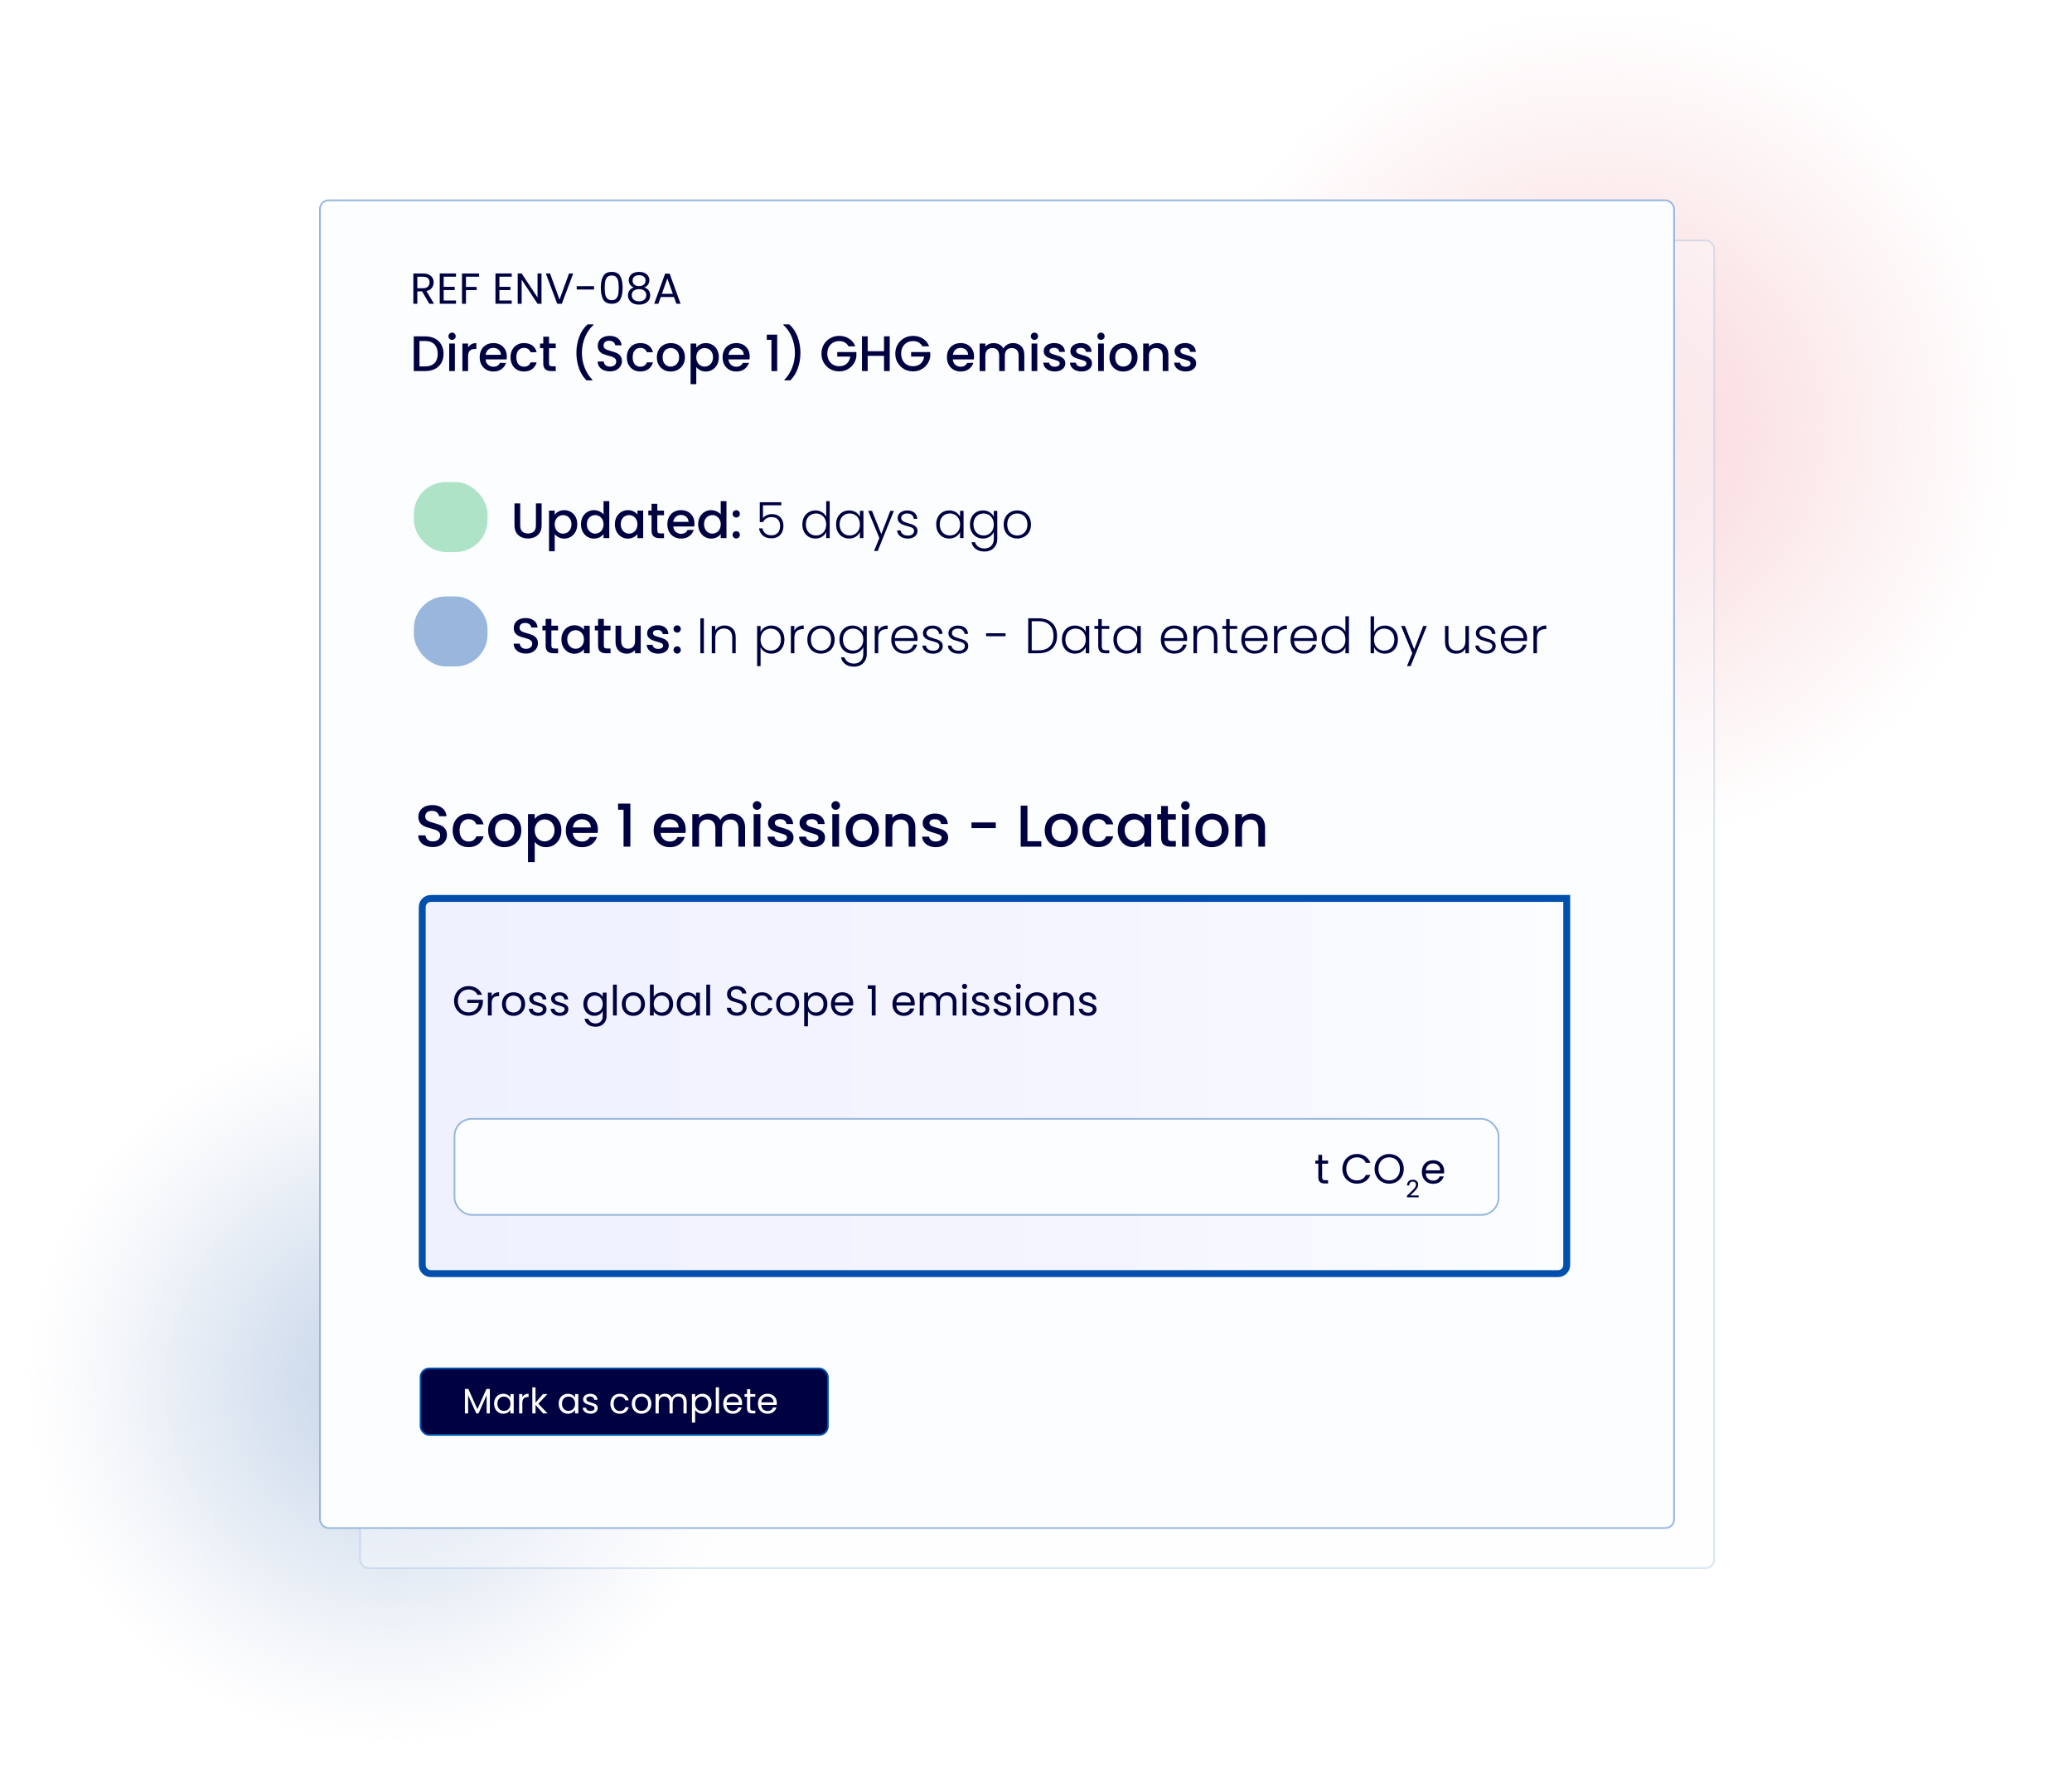 <?xml version="1.0" encoding="UTF-8"?>
<svg xmlns="http://www.w3.org/2000/svg" xmlns:xlink="http://www.w3.org/1999/xlink" id="Layer_1" data-name="Layer 1" viewBox="0 0 1200 1024">
  <defs>
    <style>
      .cls-1 {
        filter: url(#drop-shadow-46);
      }

      .cls-1, .cls-2, .cls-3, .cls-4, .cls-5 {
        stroke-miterlimit: 10;
      }

      .cls-1, .cls-4, .cls-5 {
        fill: #fbfdff;
        stroke: #99b7dd;
      }

      .cls-2, .cls-6 {
        fill: #000140;
      }

      .cls-2, .cls-3 {
        stroke: #004fac;
      }

      .cls-7 {
        fill: url(#radial-gradient-2);
      }

      .cls-8 {
        fill: #99b7dd;
      }

      .cls-9 {
        fill: url(#radial-gradient);
      }

      .cls-3 {
        fill: url(#linear-gradient);
        filter: url(#drop-shadow-47);
        stroke-width: 4px;
      }

      .cls-10 {
        isolation: isolate;
      }

      .cls-4 {
        filter: url(#drop-shadow-3);
        opacity: .6;
      }

      .cls-11 {
        fill: #fff;
      }

      .cls-12 {
        fill: #afe3c8;
      }
    </style>
    <radialGradient id="radial-gradient" cx="926.33" cy="247.94" fx="926.33" fy="247.94" r="243.83" gradientUnits="userSpaceOnUse">
      <stop offset="0" stop-color="#fbdadd"></stop>
      <stop offset=".09" stop-color="#fadadd" stop-opacity=".98"></stop>
      <stop offset=".22" stop-color="#fadbde" stop-opacity=".91"></stop>
      <stop offset=".37" stop-color="#fadcdf" stop-opacity=".79"></stop>
      <stop offset=".53" stop-color="#fadfe1" stop-opacity=".63"></stop>
      <stop offset=".7" stop-color="#fae2e4" stop-opacity=".43"></stop>
      <stop offset=".88" stop-color="#fae5e7" stop-opacity=".18"></stop>
      <stop offset="1" stop-color="#fae8ea" stop-opacity="0"></stop>
    </radialGradient>
    <radialGradient id="radial-gradient-2" cx="225.21" cy="800.81" fx="225.21" fy="800.81" r="211.13" gradientUnits="userSpaceOnUse">
      <stop offset="0" stop-color="#cad8eb"></stop>
      <stop offset=".1" stop-color="#cad8eb" stop-opacity=".97"></stop>
      <stop offset=".23" stop-color="#cddaec" stop-opacity=".9"></stop>
      <stop offset=".38" stop-color="#d1dded" stop-opacity=".78"></stop>
      <stop offset=".55" stop-color="#d7e1ef" stop-opacity=".61"></stop>
      <stop offset=".73" stop-color="#dfe6f1" stop-opacity=".39"></stop>
      <stop offset=".92" stop-color="#e8ecf4" stop-opacity=".13"></stop>
      <stop offset="1" stop-color="#edf0f6" stop-opacity="0"></stop>
    </radialGradient>
    <filter id="drop-shadow-3" x="159.84" y="90.56" width="881.52" height="866.16" filterUnits="userSpaceOnUse">
      <feOffset dx="6" dy="4"></feOffset>
      <feGaussianBlur result="blur" stdDeviation="16"></feGaussianBlur>
      <feFlood flood-color="#000" flood-opacity=".2"></feFlood>
      <feComposite in2="blur" operator="in"></feComposite>
      <feComposite in="SourceGraphic"></feComposite>
    </filter>
    <filter id="drop-shadow-46" x="136.8" y="67.28" width="881.28" height="866.16" filterUnits="userSpaceOnUse">
      <feOffset dx="6" dy="4"></feOffset>
      <feGaussianBlur result="blur-2" stdDeviation="16"></feGaussianBlur>
      <feFlood flood-color="#000" flood-opacity=".2"></feFlood>
      <feComposite in2="blur-2" operator="in"></feComposite>
      <feComposite in="SourceGraphic"></feComposite>
    </filter>
    <linearGradient id="linear-gradient" x1="238.54" y1="-2845.49" x2="901.37" y2="-2845.49" gradientTransform="translate(0 -2220.58) scale(1 -1)" gradientUnits="userSpaceOnUse">
      <stop offset="0" stop-color="#f0f1ff"></stop>
      <stop offset=".6" stop-color="#f4f5ff"></stop>
      <stop offset="1" stop-color="#fbfdff"></stop>
    </linearGradient>
    <filter id="drop-shadow-47" x="194.4" y="470.24" width="763.2" height="317.52" filterUnits="userSpaceOnUse">
      <feOffset dx="6" dy="4"></feOffset>
      <feGaussianBlur result="blur-3" stdDeviation="16"></feGaussianBlur>
      <feFlood flood-color="#000" flood-opacity=".2"></feFlood>
      <feComposite in2="blur-3" operator="in"></feComposite>
      <feComposite in="SourceGraphic"></feComposite>
    </filter>
  </defs>
  <circle class="cls-9" cx="926.33" cy="247.94" r="243.83"></circle>
  <circle class="cls-7" cx="225.21" cy="800.81" r="211.13"></circle>
  <rect class="cls-4" x="202.53" y="135.23" width="784.24" height="768.89" rx="5" ry="5"></rect>
  <image width="2792" height="1512" transform="translate(1160.24 59.92) scale(.5)"></image>
  <rect class="cls-1" x="179.3" y="112" width="784.24" height="768.89" rx="5" ry="5"></rect>
  <path class="cls-3" d="M243.54,516.28h657.83v212.26c0,2.76-2.24,5-5,5H243.54c-2.76,0-5-2.24-5-5v-207.26c0-2.76,2.24-5,5-5Z"></path>
  <g class="cls-10">
    <path class="cls-6" d="M248.62,175.9l-4.17-7.16h-2.76v7.16h-2.29v-17.52h5.65c1.32,0,2.44.23,3.36.68s1.6,1.06,2.05,1.83c.45.77.68,1.65.68,2.64,0,1.21-.35,2.27-1.04,3.19-.7.92-1.74,1.53-3.13,1.83l4.4,7.34h-2.74ZM241.69,166.9h3.37c1.24,0,2.17-.31,2.79-.92.62-.61.93-1.43.93-2.45s-.31-1.84-.92-2.41c-.61-.57-1.55-.85-2.8-.85h-3.37v6.63Z"></path>
    <path class="cls-6" d="M256.96,160.24v5.86h6.38v1.88h-6.38v6.03h7.14v1.88h-9.42v-17.54h9.42v1.88h-7.14Z"></path>
    <path class="cls-6" d="M277.47,158.38v1.86h-7.61v5.91h6.18v1.86h-6.18v7.89h-2.29v-17.52h9.9Z"></path>
    <path class="cls-6" d="M289.23,160.24v5.86h6.38v1.88h-6.38v6.03h7.14v1.88h-9.42v-17.54h9.42v1.88h-7.14Z"></path>
    <path class="cls-6" d="M313.61,175.9h-2.29l-9.2-13.95v13.95h-2.29v-17.54h2.29l9.2,13.92v-13.92h2.29v17.54Z"></path>
    <path class="cls-6" d="M331.98,158.38l-6.61,17.52h-2.64l-6.61-17.52h2.44l5.5,15.1,5.5-15.1h2.41Z"></path>
    <path class="cls-6" d="M344.04,165.72v1.94h-10.03v-1.94h10.03Z"></path>
    <path class="cls-6" d="M349.37,159.88c.94-1.62,2.58-2.42,4.92-2.42s3.96.81,4.9,2.42c.94,1.62,1.41,3.87,1.41,6.75s-.47,5.21-1.41,6.84-2.57,2.44-4.9,2.44-3.99-.81-4.92-2.44c-.94-1.62-1.41-3.9-1.41-6.84s.47-5.13,1.41-6.75ZM358.05,162.92c-.19-1.01-.59-1.83-1.18-2.45s-1.45-.93-2.58-.93-2.01.31-2.6.93-.99,1.44-1.18,2.45-.29,2.25-.29,3.71.1,2.77.29,3.79c.19,1.02.59,1.84,1.18,2.46.59.62,1.46.93,2.6.93s1.98-.31,2.58-.93c.59-.62.99-1.44,1.18-2.46.19-1.02.29-2.29.29-3.79s-.1-2.69-.29-3.71Z"></path>
    <path class="cls-6" d="M364.9,164.84c-.5-.7-.75-1.56-.75-2.56,0-.91.23-1.72.68-2.45.45-.73,1.13-1.31,2.02-1.73.9-.43,1.98-.64,3.25-.64s2.36.21,3.25.64c.9.43,1.58,1,2.04,1.73.46.73.69,1.54.69,2.45,0,.97-.26,1.82-.78,2.55-.52.73-1.23,1.27-2.14,1.62,1.04.32,1.86.88,2.48,1.67s.92,1.75.92,2.88-.27,2.04-.8,2.85-1.29,1.44-2.27,1.88c-.98.44-2.11.67-3.38.67s-2.39-.22-3.35-.67c-.96-.44-1.71-1.07-2.25-1.88s-.8-1.76-.8-2.85.3-2.09.9-2.89c.6-.8,1.42-1.36,2.46-1.66-.94-.37-1.66-.9-2.16-1.61ZM367.06,168.32c-.79.58-1.18,1.45-1.18,2.6,0,1.07.38,1.93,1.14,2.59.76.65,1.79.98,3.08.98s2.31-.33,3.07-.98,1.13-1.52,1.13-2.59-.38-1.98-1.16-2.58c-.77-.59-1.78-.89-3.04-.89s-2.25.29-3.04.87ZM372.86,160.19c-.67-.55-1.59-.83-2.76-.83s-2.07.28-2.74.83-1,1.35-1,2.39c0,.94.35,1.69,1.04,2.26.69.57,1.6.85,2.7.85s2.03-.29,2.73-.87c.7-.58,1.04-1.34,1.04-2.27,0-1.02-.33-1.81-1-2.36Z"></path>
    <path class="cls-6" d="M390.33,172h-7.64l-1.41,3.9h-2.41l6.33-17.42h2.64l6.31,17.42h-2.41l-1.41-3.9ZM389.67,170.14l-3.17-8.85-3.17,8.85h6.33Z"></path>
  </g>
  <g class="cls-10">
    <path class="cls-6" d="M301.27,291.52v12.82c0,1.52.4,2.67,1.2,3.44s1.92,1.16,3.34,1.16,2.57-.39,3.37-1.16,1.2-1.92,1.2-3.44v-12.82h3.3v12.76c0,1.64-.36,3.03-1.07,4.17-.71,1.14-1.67,1.99-2.87,2.55s-2.52.84-3.96.84-2.76-.28-3.95-.84-2.13-1.41-2.82-2.55c-.69-1.14-1.04-2.53-1.04-4.17v-12.76h3.3Z"></path>
    <path class="cls-6" d="M323.55,296.18c.96-.5,2.05-.75,3.27-.75,1.39,0,2.66.34,3.81,1.03,1.15.68,2.05,1.64,2.71,2.88.66,1.24.98,2.65.98,4.25s-.33,3.03-.98,4.3c-.66,1.26-1.56,2.25-2.71,2.95-1.15.7-2.42,1.06-3.81,1.06-1.22,0-2.3-.25-3.24-.74-.95-.49-1.72-1.1-2.32-1.84v9.9h-3.3v-23.53h3.3v2.34c.56-.73,1.32-1.35,2.29-1.85ZM330.28,300.73c-.45-.8-1.05-1.41-1.79-1.82-.74-.42-1.54-.62-2.39-.62s-1.62.21-2.36.64c-.74.42-1.34,1.04-1.79,1.85s-.68,1.77-.68,2.87.23,2.06.68,2.88,1.05,1.44,1.79,1.87c.74.42,1.53.64,2.36.64s1.64-.22,2.39-.65c.74-.43,1.34-1.07,1.79-1.9.45-.83.68-1.79.68-2.89s-.23-2.05-.68-2.85Z"></path>
    <path class="cls-6" d="M337.48,299.33c.67-1.23,1.57-2.19,2.72-2.88,1.15-.68,2.43-1.03,3.83-1.03,1.04,0,2.07.23,3.08.68,1.01.45,1.82,1.06,2.42,1.81v-7.7h3.33v21.42h-3.33v-2.4c-.54.77-1.29,1.41-2.24,1.91-.96.5-2.05.75-3.29.75-1.39,0-2.66-.35-3.81-1.06-1.15-.7-2.05-1.69-2.72-2.95-.67-1.26-1-2.7-1-4.3s.33-3.02,1-4.25ZM348.86,300.78c-.45-.81-1.05-1.43-1.78-1.85-.73-.42-1.52-.64-2.37-.64s-1.64.21-2.37.62c-.73.42-1.33,1.02-1.78,1.82s-.68,1.75-.68,2.85.23,2.06.68,2.89c.45.83,1.05,1.46,1.79,1.9.74.43,1.53.65,2.36.65s1.64-.21,2.37-.64c.73-.42,1.33-1.05,1.78-1.87s.68-1.78.68-2.88-.23-2.05-.68-2.87Z"></path>
    <path class="cls-6" d="M357.11,299.33c.67-1.23,1.57-2.19,2.72-2.88,1.15-.68,2.42-1.03,3.81-1.03,1.25,0,2.35.25,3.29.74.94.49,1.68,1.1,2.24,1.84v-2.31h3.33v15.95h-3.33v-2.37c-.56.75-1.32,1.38-2.29,1.88-.96.5-2.06.75-3.3.75-1.37,0-2.62-.35-3.76-1.06-1.14-.7-2.04-1.69-2.71-2.95-.67-1.26-1-2.7-1-4.3s.33-3.02,1-4.25ZM368.48,300.78c-.45-.81-1.05-1.43-1.78-1.85-.73-.42-1.52-.64-2.37-.64s-1.64.21-2.37.62c-.73.42-1.33,1.02-1.78,1.82s-.68,1.75-.68,2.85.23,2.06.68,2.89c.45.83,1.05,1.46,1.79,1.9.74.43,1.53.65,2.36.65s1.64-.21,2.37-.64c.73-.42,1.33-1.05,1.78-1.87s.68-1.78.68-2.88-.23-2.05-.68-2.87Z"></path>
    <path class="cls-6" d="M380.68,298.38v8.83c0,.6.14,1.03.42,1.29.28.26.76.39,1.43.39h2.03v2.75h-2.6c-1.49,0-2.62-.35-3.42-1.04s-1.19-1.82-1.19-3.39v-8.83h-1.88v-2.69h1.88v-3.96h3.33v3.96h3.88v2.69h-3.88Z"></path>
    <path class="cls-6" d="M402.09,304.89h-12.18c.1,1.27.57,2.3,1.42,3.07.85.77,1.89,1.16,3.13,1.16,1.77,0,3.03-.74,3.76-2.23h3.56c-.48,1.47-1.36,2.67-2.62,3.6-1.26.94-2.83,1.4-4.7,1.4-1.52,0-2.89-.34-4.09-1.03-1.21-.68-2.15-1.65-2.84-2.89-.68-1.24-1.03-2.69-1.03-4.33s.33-3.08,1-4.33c.67-1.25,1.6-2.2,2.81-2.88,1.21-.67,2.59-1.01,4.15-1.01s2.85.33,4.02.98c1.18.66,2.09,1.58,2.75,2.76s.98,2.55.98,4.1c0,.6-.04,1.14-.12,1.62ZM398.76,302.22c-.02-1.22-.45-2.19-1.3-2.92-.85-.73-1.9-1.1-3.15-1.1-1.14,0-2.11.36-2.92,1.08-.81.72-1.29,1.7-1.45,2.94h8.83Z"></path>
    <path class="cls-6" d="M405.35,299.33c.67-1.23,1.57-2.19,2.72-2.88,1.15-.68,2.43-1.03,3.83-1.03,1.04,0,2.07.23,3.08.68,1.01.45,1.82,1.06,2.42,1.81v-7.7h3.33v21.42h-3.33v-2.4c-.54.77-1.29,1.41-2.24,1.91-.96.5-2.05.75-3.29.75-1.39,0-2.66-.35-3.81-1.06-1.15-.7-2.05-1.69-2.72-2.95-.67-1.26-1-2.7-1-4.3s.33-3.02,1-4.25ZM416.72,300.78c-.45-.81-1.05-1.43-1.78-1.85-.73-.42-1.52-.64-2.37-.64s-1.64.21-2.37.62c-.73.42-1.33,1.02-1.78,1.82s-.68,1.75-.68,2.85.23,2.06.68,2.89c.45.83,1.05,1.46,1.79,1.9.74.43,1.53.65,2.36.65s1.64-.21,2.37-.64c.73-.42,1.33-1.05,1.78-1.87s.68-1.78.68-2.88-.23-2.05-.68-2.87Z"></path>
    <path class="cls-6" d="M424.9,299.07c-.41-.41-.61-.91-.61-1.5s.2-1.1.61-1.5.91-.61,1.5-.61,1.07.2,1.48.61.61.91.61,1.5-.2,1.1-.61,1.5-.9.61-1.48.61-1.1-.2-1.5-.61ZM424.9,311.22c-.41-.41-.61-.91-.61-1.5s.2-1.1.61-1.5.91-.61,1.5-.61,1.07.2,1.48.61.61.91.61,1.5-.2,1.1-.61,1.5-.9.61-1.48.61-1.1-.2-1.5-.61Z"></path>
    <path class="cls-6" d="M452.47,292.62h-10.59v7.41c.48-.68,1.19-1.23,2.11-1.66.93-.43,1.93-.65,3.01-.65,1.58,0,2.88.32,3.88.97s1.73,1.49,2.17,2.52c.44,1.03.67,2.14.67,3.31,0,1.35-.26,2.57-.77,3.66-.51,1.09-1.29,1.95-2.34,2.59s-2.36.96-3.92.96c-1.99,0-3.6-.52-4.83-1.55-1.23-1.03-1.99-2.43-2.26-4.18h2c.25,1.27.83,2.26,1.74,2.95.91.69,2.03,1.04,3.36,1.04,1.68,0,2.95-.5,3.81-1.49.86-.99,1.29-2.31,1.29-3.95s-.43-2.85-1.3-3.75-2.11-1.35-3.73-1.35c-1.12,0-2.1.26-2.95.78-.85.52-1.48,1.23-1.88,2.11h-1.91v-11.49h12.47v1.76Z"></path>
    <path class="cls-6" d="M465.67,299.43c.66-1.22,1.56-2.17,2.71-2.84,1.15-.67,2.45-1,3.89-1s2.64.34,3.76,1.01c1.12.68,1.94,1.55,2.46,2.63v-9.03h2.03v21.42h-2.03v-3.53c-.48,1.1-1.27,2-2.37,2.71-1.1.71-2.39,1.06-3.88,1.06s-2.75-.34-3.89-1.01c-1.15-.67-2.04-1.63-2.69-2.87-.65-1.23-.97-2.66-.97-4.28s.33-3.04.98-4.27ZM477.71,300.37c-.52-.96-1.23-1.71-2.13-2.23-.9-.52-1.89-.78-2.97-.78s-2.12.25-3.01.75-1.59,1.23-2.1,2.18c-.51.96-.77,2.09-.77,3.4s.26,2.43.77,3.4c.51.97,1.21,1.72,2.1,2.23.89.51,1.89.77,3.01.77s2.07-.26,2.97-.78c.9-.52,1.61-1.26,2.13-2.23.52-.96.78-2.08.78-3.36s-.26-2.39-.78-3.36Z"></path>
    <path class="cls-6" d="M485.19,299.43c.65-1.22,1.54-2.17,2.69-2.84s2.45-1,3.89-1,2.8.35,3.89,1.04c1.09.69,1.88,1.58,2.36,2.66v-3.47h2.03v15.8h-2.03v-3.5c-.5,1.08-1.3,1.97-2.39,2.68-1.09.71-2.39,1.06-3.89,1.06s-2.72-.34-3.86-1.01c-1.15-.67-2.04-1.63-2.69-2.87-.65-1.23-.97-2.66-.97-4.28s.32-3.04.97-4.27ZM497.24,300.37c-.52-.96-1.23-1.71-2.13-2.23-.9-.52-1.89-.78-2.97-.78s-2.12.25-3.01.75-1.59,1.23-2.1,2.18c-.51.96-.77,2.09-.77,3.4s.26,2.43.77,3.4c.51.97,1.21,1.72,2.1,2.23.89.51,1.89.77,3.01.77s2.07-.26,2.97-.78c.9-.52,1.61-1.26,2.13-2.23.52-.96.78-2.08.78-3.36s-.26-2.39-.78-3.36Z"></path>
    <path class="cls-6" d="M517.7,295.83l-9.38,23.24h-2.11l3.07-7.52-6.48-15.71h2.23l5.38,13.49,5.21-13.49h2.08Z"></path>
    <path class="cls-6" d="M521.45,310.6c-1.15-.84-1.79-1.98-1.92-3.43h2.08c.1.89.52,1.61,1.26,2.16.74.55,1.74.83,3,.83,1.1,0,1.96-.26,2.59-.78.63-.52.94-1.17.94-1.94,0-.54-.17-.98-.52-1.33-.35-.35-.79-.62-1.32-.83-.53-.2-1.25-.42-2.16-.65-1.18-.31-2.13-.62-2.87-.93s-1.36-.77-1.87-1.37c-.51-.61-.77-1.42-.77-2.45,0-.77.23-1.49.69-2.14.46-.66,1.12-1.18,1.97-1.56.85-.39,1.81-.58,2.89-.58,1.7,0,3.07.43,4.11,1.29,1.04.86,1.6,2.04,1.68,3.55h-2.03c-.06-.93-.42-1.67-1.08-2.24-.67-.57-1.58-.85-2.74-.85-1.02,0-1.85.24-2.49.72s-.96,1.08-.96,1.79c0,.62.19,1.12.56,1.52.38.4.84.7,1.4.93s1.31.47,2.26.74c1.14.31,2.04.61,2.72.9.67.29,1.25.71,1.74,1.27s.73,1.3.75,2.23c0,.85-.23,1.61-.69,2.27-.46.67-1.11,1.19-1.94,1.58-.83.39-1.79.58-2.87.58-1.81,0-3.29-.42-4.44-1.26Z"></path>
    <path class="cls-6" d="M543.18,299.43c.65-1.22,1.54-2.17,2.69-2.84s2.45-1,3.89-1,2.8.35,3.89,1.04c1.09.69,1.88,1.58,2.36,2.66v-3.47h2.03v15.8h-2.03v-3.5c-.5,1.08-1.3,1.97-2.39,2.68-1.09.71-2.39,1.06-3.89,1.06s-2.72-.34-3.86-1.01c-1.15-.67-2.04-1.63-2.69-2.87-.65-1.23-.97-2.66-.97-4.28s.32-3.04.97-4.27ZM555.24,300.37c-.52-.96-1.23-1.71-2.13-2.23-.9-.52-1.89-.78-2.97-.78s-2.12.25-3.01.75-1.59,1.23-2.1,2.18c-.51.96-.77,2.09-.77,3.4s.26,2.43.77,3.4c.51.97,1.21,1.72,2.1,2.23.89.51,1.89.77,3.01.77s2.07-.26,2.97-.78c.9-.52,1.61-1.26,2.13-2.23.52-.96.78-2.08.78-3.36s-.26-2.39-.78-3.36Z"></path>
    <path class="cls-6" d="M573.18,296.64c1.1.69,1.89,1.57,2.37,2.63v-3.44h2.03v16.21c0,1.45-.31,2.73-.94,3.85s-1.5,1.98-2.62,2.59c-1.12.61-2.39.91-3.82.91-2.03,0-3.71-.48-5.05-1.45s-2.17-2.28-2.5-3.94h2c.35,1.1,1.01,1.98,1.98,2.63.97.66,2.17.98,3.57.98,1.02,0,1.94-.22,2.75-.65.81-.43,1.45-1.08,1.91-1.92.46-.85.69-1.85.69-3.01v-3.91c-.5,1.08-1.3,1.97-2.39,2.68-1.09.71-2.38,1.06-3.86,1.06s-2.75-.34-3.89-1.01c-1.15-.67-2.04-1.63-2.69-2.87-.65-1.23-.97-2.66-.97-4.28s.32-3.04.97-4.27c.65-1.22,1.54-2.17,2.69-2.84s2.45-1,3.89-1,2.78.35,3.88,1.04ZM574.77,300.37c-.52-.96-1.23-1.71-2.13-2.23-.9-.52-1.89-.78-2.97-.78s-2.12.25-3.01.75-1.59,1.23-2.1,2.18c-.51.96-.77,2.09-.77,3.4s.26,2.43.77,3.4c.51.97,1.21,1.72,2.1,2.23.89.51,1.89.77,3.01.77s2.07-.26,2.97-.78c.9-.52,1.61-1.26,2.13-2.23.52-.96.78-2.08.78-3.36s-.26-2.39-.78-3.36Z"></path>
    <path class="cls-6" d="M585.12,310.86c-1.19-.67-2.12-1.61-2.81-2.84-.68-1.23-1.03-2.66-1.03-4.3s.35-3.07,1.04-4.3c.69-1.22,1.64-2.17,2.84-2.84s2.54-1,4.02-1,2.83.33,4.04,1c1.21.67,2.15,1.61,2.84,2.84.68,1.23,1.03,2.66,1.03,4.3s-.35,3.05-1.04,4.28-1.65,2.18-2.87,2.85c-1.22.67-2.57,1-4.05,1s-2.82-.33-4.01-1ZM592.02,309.39c.89-.47,1.61-1.19,2.16-2.14.55-.96.83-2.13.83-3.52s-.27-2.56-.81-3.52-1.25-1.67-2.14-2.14c-.89-.47-1.85-.71-2.89-.71s-2.01.24-2.89.71c-.89.47-1.6,1.19-2.13,2.14-.53.96-.8,2.13-.8,3.52s.27,2.56.8,3.52c.53.96,1.23,1.67,2.11,2.14.88.47,1.84.71,2.88.71s2.01-.24,2.89-.71Z"></path>
  </g>
  <g class="cls-10">
    <path class="cls-6" d="M300.98,377.79c-1.08-.47-1.93-1.14-2.55-2.01s-.93-1.88-.93-3.04h3.53c.08.87.42,1.58,1.03,2.14s1.46.84,2.56.84,2.03-.28,2.66-.83.96-1.26.96-2.13c0-.67-.2-1.22-.59-1.65-.4-.42-.89-.75-1.48-.98s-1.4-.48-2.45-.75c-1.31-.35-2.38-.7-3.2-1.06-.82-.36-1.52-.91-2.1-1.66-.58-.75-.87-1.75-.87-3.01,0-1.16.29-2.17.87-3.04s1.39-1.53,2.43-2c1.04-.46,2.25-.69,3.62-.69,1.95,0,3.54.49,4.79,1.46,1.24.97,1.93,2.31,2.07,4.01h-3.65c-.06-.73-.41-1.36-1.04-1.88-.64-.52-1.48-.78-2.52-.78-.95,0-1.72.24-2.32.72s-.9,1.18-.9,2.08c0,.62.19,1.12.56,1.52.38.4.85.71,1.43.94.58.23,1.37.48,2.37.75,1.33.37,2.42.73,3.26,1.1.84.37,1.55.93,2.14,1.69.59.76.88,1.78.88,3.05,0,1.02-.28,1.99-.83,2.89-.55.91-1.35,1.64-2.4,2.19-1.05.55-2.29.82-3.72.82-1.35,0-2.57-.24-3.65-.71Z"></path>
    <path class="cls-6" d="M319.33,365.04v8.83c0,.6.14,1.03.42,1.29.28.26.76.39,1.43.39h2.03v2.75h-2.6c-1.49,0-2.62-.35-3.42-1.04s-1.19-1.82-1.19-3.39v-8.83h-1.88v-2.69h1.88v-3.96h3.33v3.96h3.88v2.69h-3.88Z"></path>
    <path class="cls-6" d="M326.14,366c.67-1.23,1.57-2.19,2.72-2.88,1.15-.68,2.42-1.03,3.81-1.03,1.25,0,2.35.25,3.29.74.94.49,1.68,1.1,2.24,1.84v-2.31h3.33v15.95h-3.33v-2.37c-.56.75-1.32,1.38-2.29,1.88-.96.5-2.06.75-3.3.75-1.37,0-2.62-.35-3.76-1.06-1.14-.7-2.04-1.69-2.71-2.95-.67-1.26-1-2.7-1-4.3s.33-3.02,1-4.25ZM337.51,367.44c-.45-.81-1.05-1.43-1.78-1.85-.73-.42-1.52-.64-2.37-.64s-1.64.21-2.37.62c-.73.42-1.33,1.02-1.78,1.82s-.68,1.75-.68,2.85.23,2.06.68,2.89c.45.83,1.05,1.46,1.79,1.9.74.43,1.53.65,2.36.65s1.64-.21,2.37-.64c.73-.42,1.33-1.05,1.78-1.87s.68-1.78.68-2.88-.23-2.05-.68-2.87Z"></path>
    <path class="cls-6" d="M349.71,365.04v8.83c0,.6.14,1.03.42,1.29.28.26.76.39,1.43.39h2.03v2.75h-2.6c-1.49,0-2.62-.35-3.42-1.04s-1.19-1.82-1.19-3.39v-8.83h-1.88v-2.69h1.88v-3.96h3.33v3.96h3.88v2.69h-3.88Z"></path>
    <path class="cls-6" d="M371.07,362.35v15.95h-3.3v-1.88c-.52.66-1.2,1.17-2.04,1.55-.84.38-1.73.56-2.68.56-1.25,0-2.38-.26-3.37-.78-.99-.52-1.78-1.29-2.34-2.32-.57-1.02-.85-2.26-.85-3.7v-9.38h3.27v8.88c0,1.43.36,2.52,1.07,3.29.71.76,1.69,1.14,2.92,1.14s2.21-.38,2.94-1.14c.72-.76,1.09-1.86,1.09-3.29v-8.88h3.3Z"></path>
    <path class="cls-6" d="M377.83,377.88c-.99-.45-1.78-1.07-2.36-1.85s-.89-1.65-.93-2.62h3.41c.06.68.38,1.24.97,1.69.59.45,1.33.68,2.21.68s1.64-.18,2.16-.54c.51-.36.77-.82.77-1.38,0-.6-.29-1.04-.85-1.33-.57-.29-1.47-.61-2.71-.96-1.2-.33-2.17-.65-2.92-.96-.75-.31-1.4-.78-1.95-1.42s-.83-1.48-.83-2.52c0-.85.25-1.62.75-2.33.5-.7,1.22-1.26,2.16-1.66s2.01-.61,3.23-.61c1.81,0,3.27.46,4.38,1.37,1.11.92,1.7,2.17,1.78,3.75h-3.3c-.06-.71-.35-1.28-.87-1.71-.52-.42-1.22-.64-2.11-.64s-1.53.16-2,.49c-.46.33-.69.76-.69,1.3,0,.42.15.78.46,1.07.31.29.68.52,1.13.68.44.16,1.1.37,1.97.62,1.16.31,2.11.62,2.85.94.74.32,1.38.79,1.92,1.4.54.62.82,1.44.84,2.46,0,.91-.25,1.72-.75,2.43-.5.71-1.21,1.27-2.13,1.68-.92.41-1.99.61-3.23.61s-2.38-.23-3.37-.68Z"></path>
    <path class="cls-6" d="M390.69,365.74c-.41-.41-.61-.91-.61-1.5s.2-1.1.61-1.5.91-.61,1.5-.61,1.07.2,1.48.61.61.91.61,1.5-.2,1.1-.61,1.5-.9.61-1.48.61-1.1-.2-1.5-.61ZM390.69,377.89c-.41-.41-.61-.91-.61-1.5s.2-1.1.61-1.5.91-.61,1.5-.61,1.07.2,1.48.61.61.91.61,1.5-.2,1.1-.61,1.5-.9.61-1.48.61-1.1-.2-1.5-.61Z"></path>
    <path class="cls-6" d="M407.65,358.07v20.23h-2.03v-20.23h2.03Z"></path>
    <path class="cls-6" d="M424.29,363.96c1.2,1.17,1.79,2.86,1.79,5.08v9.26h-2v-9.03c0-1.72-.43-3.03-1.29-3.94-.86-.91-2.03-1.36-3.52-1.36s-2.74.48-3.65,1.45c-.91.96-1.36,2.38-1.36,4.25v8.62h-2.03v-15.8h2.03v2.69c.5-.96,1.22-1.7,2.17-2.21.94-.51,2.02-.77,3.21-.77,1.89,0,3.43.58,4.63,1.75Z"></path>
    <path class="cls-6" d="M442.88,363.32c1.09-.7,2.39-1.06,3.89-1.06s2.72.33,3.86,1,2.04,1.61,2.69,2.84c.65,1.23.97,2.65.97,4.27s-.32,3.05-.97,4.28c-.65,1.24-1.54,2.19-2.69,2.87-1.15.68-2.44,1.01-3.86,1.01s-2.78-.35-3.88-1.06c-1.1-.7-1.9-1.59-2.4-2.65v10.94h-2v-23.27h2v3.47c.5-1.06,1.3-1.94,2.39-2.65ZM451.48,366.97c-.51-.96-1.21-1.68-2.1-2.18s-1.89-.75-3.01-.75-2.07.26-2.97.78c-.9.52-1.61,1.26-2.13,2.23-.52.96-.78,2.08-.78,3.36s.26,2.39.78,3.36c.52.97,1.23,1.71,2.13,2.23.9.52,1.89.78,2.97.78s2.12-.25,3.01-.77c.89-.51,1.59-1.25,2.1-2.23.51-.97.77-2.11.77-3.4s-.26-2.45-.77-3.4Z"></path>
    <path class="cls-6" d="M462.1,363.02c.92-.54,2.04-.81,3.37-.81v2.11h-.55c-1.47,0-2.64.4-3.53,1.19s-1.33,2.11-1.33,3.96v8.83h-2.03v-15.8h2.03v2.81c.44-.98,1.12-1.75,2.04-2.29Z"></path>
    <path class="cls-6" d="M471.41,377.53c-1.19-.67-2.12-1.61-2.81-2.84-.68-1.23-1.03-2.66-1.03-4.3s.35-3.07,1.04-4.3c.69-1.22,1.64-2.17,2.84-2.84s2.54-1,4.02-1,2.83.33,4.04,1c1.21.67,2.15,1.61,2.84,2.84.68,1.23,1.03,2.66,1.03,4.3s-.35,3.05-1.04,4.28-1.65,2.18-2.87,2.85c-1.22.67-2.57,1-4.05,1s-2.82-.33-4.01-1ZM478.32,376.05c.89-.47,1.61-1.19,2.16-2.14.55-.96.83-2.13.83-3.52s-.27-2.56-.81-3.52-1.25-1.67-2.14-2.14c-.89-.47-1.85-.71-2.89-.71s-2.01.24-2.89.71c-.89.47-1.6,1.19-2.13,2.14-.53.96-.8,2.13-.8,3.52s.27,2.56.8,3.52c.53.96,1.23,1.67,2.11,2.14.88.47,1.84.71,2.88.71s2.01-.24,2.89-.71Z"></path>
    <path class="cls-6" d="M497.59,363.31c1.1.69,1.89,1.57,2.37,2.63v-3.44h2.03v16.21c0,1.45-.31,2.73-.94,3.85s-1.5,1.98-2.62,2.59c-1.12.61-2.39.91-3.82.91-2.03,0-3.71-.48-5.05-1.45s-2.17-2.28-2.5-3.94h2c.35,1.1,1.01,1.98,1.98,2.63.97.66,2.17.98,3.57.98,1.02,0,1.94-.22,2.75-.65.81-.43,1.45-1.08,1.91-1.92.46-.85.69-1.85.69-3.01v-3.91c-.5,1.08-1.3,1.97-2.39,2.68-1.09.71-2.38,1.06-3.86,1.06s-2.75-.34-3.89-1.01c-1.15-.67-2.04-1.63-2.69-2.87-.65-1.23-.97-2.66-.97-4.28s.32-3.04.97-4.27c.65-1.22,1.54-2.17,2.69-2.84s2.45-1,3.89-1,2.78.35,3.88,1.04ZM499.18,367.04c-.52-.96-1.23-1.71-2.13-2.23-.9-.52-1.89-.78-2.97-.78s-2.12.25-3.01.75-1.59,1.23-2.1,2.18c-.51.96-.77,2.09-.77,3.4s.26,2.43.77,3.4c.51.97,1.21,1.72,2.1,2.23.89.51,1.89.77,3.01.77s2.07-.26,2.97-.78c.9-.52,1.61-1.26,2.13-2.23.52-.96.78-2.08.78-3.36s-.26-2.39-.78-3.36Z"></path>
    <path class="cls-6" d="M510.68,363.02c.92-.54,2.04-.81,3.37-.81v2.11h-.55c-1.47,0-2.64.4-3.53,1.19s-1.33,2.11-1.33,3.96v8.83h-2.03v-15.8h2.03v2.81c.44-.98,1.12-1.75,2.04-2.29Z"></path>
    <path class="cls-6" d="M531.33,371.18h-13.11c.06,1.2.35,2.22.87,3.07.52.85,1.21,1.49,2.06,1.92.85.43,1.77.65,2.78.65,1.31,0,2.42-.32,3.31-.96.9-.64,1.49-1.5,1.78-2.58h2.14c-.39,1.54-1.21,2.8-2.47,3.78-1.26.97-2.85,1.46-4.76,1.46-1.49,0-2.82-.33-3.99-1-1.18-.67-2.1-1.61-2.76-2.84-.67-1.23-1-2.66-1-4.3s.33-3.08.98-4.31c.66-1.23,1.57-2.18,2.75-2.84,1.18-.66,2.52-.98,4.02-.98s2.82.33,3.95.98c1.13.66,2,1.54,2.61,2.65.61,1.11.91,2.34.91,3.69,0,.69-.02,1.23-.06,1.59ZM528.63,366.52c-.49-.83-1.16-1.46-2.01-1.88-.85-.42-1.77-.64-2.78-.64-1.5,0-2.79.48-3.85,1.45-1.06.97-1.65,2.33-1.77,4.08h11.11c.02-1.18-.22-2.18-.71-3.01Z"></path>
    <path class="cls-6" d="M536.09,377.27c-1.15-.84-1.79-1.98-1.92-3.43h2.08c.1.89.52,1.61,1.26,2.16.74.55,1.74.83,3,.83,1.1,0,1.96-.26,2.59-.78.63-.52.94-1.17.94-1.94,0-.54-.17-.98-.52-1.33-.35-.35-.79-.62-1.32-.83-.53-.2-1.25-.42-2.16-.65-1.18-.31-2.13-.62-2.87-.93s-1.36-.77-1.87-1.37c-.51-.61-.77-1.42-.77-2.45,0-.77.23-1.49.69-2.14.46-.66,1.12-1.18,1.97-1.56.85-.39,1.81-.58,2.89-.58,1.7,0,3.07.43,4.11,1.29,1.04.86,1.6,2.04,1.68,3.55h-2.03c-.06-.93-.42-1.67-1.08-2.24-.67-.57-1.58-.85-2.74-.85-1.02,0-1.85.24-2.49.72s-.96,1.08-.96,1.79c0,.62.19,1.12.56,1.52.38.4.84.7,1.4.93s1.31.47,2.26.74c1.14.31,2.04.61,2.72.9.67.29,1.25.71,1.74,1.27s.73,1.3.75,2.23c0,.85-.23,1.61-.69,2.27-.46.67-1.11,1.19-1.94,1.58-.83.39-1.79.58-2.87.58-1.81,0-3.29-.42-4.44-1.26Z"></path>
    <path class="cls-6" d="M550.85,377.27c-1.15-.84-1.79-1.98-1.92-3.43h2.08c.1.89.52,1.61,1.26,2.16.74.55,1.74.83,3,.83,1.1,0,1.96-.26,2.59-.78.63-.52.94-1.17.94-1.94,0-.54-.17-.98-.52-1.33-.35-.35-.79-.62-1.32-.83-.53-.2-1.25-.42-2.16-.65-1.18-.31-2.13-.62-2.87-.93s-1.36-.77-1.87-1.37c-.51-.61-.77-1.42-.77-2.45,0-.77.23-1.49.69-2.14.46-.66,1.12-1.18,1.97-1.56.85-.39,1.81-.58,2.89-.58,1.7,0,3.07.43,4.11,1.29,1.04.86,1.6,2.04,1.68,3.55h-2.03c-.06-.93-.42-1.67-1.08-2.24-.67-.57-1.58-.85-2.74-.85-1.02,0-1.85.24-2.49.72s-.96,1.08-.96,1.79c0,.62.19,1.12.56,1.52.38.4.84.7,1.4.93s1.31.47,2.26.74c1.14.31,2.04.61,2.72.9.67.29,1.25.71,1.74,1.27s.73,1.3.75,2.23c0,.85-.23,1.61-.69,2.27-.46.67-1.11,1.19-1.94,1.58-.83.39-1.79.58-2.87.58-1.81,0-3.29-.42-4.44-1.26Z"></path>
    <path class="cls-6" d="M582.35,366.72v1.71h-11.26v-1.71h11.26Z"></path>
    <path class="cls-6" d="M607.24,359.28c1.6.81,2.83,1.98,3.68,3.5.85,1.52,1.27,3.34,1.27,5.44s-.42,3.88-1.27,5.4c-.85,1.51-2.07,2.67-3.68,3.47-1.6.8-3.52,1.2-5.76,1.2h-5.99v-20.23h5.99c2.24,0,4.16.41,5.76,1.21ZM607.92,374.4c1.48-1.48,2.21-3.54,2.21-6.18s-.74-4.74-2.21-6.24c-1.48-1.5-3.62-2.24-6.44-2.24h-3.96v16.87h3.96c2.82,0,4.96-.74,6.44-2.21Z"></path>
    <path class="cls-6" d="M615.97,366.1c.65-1.22,1.54-2.17,2.69-2.84s2.45-1,3.89-1,2.8.35,3.89,1.04c1.09.69,1.88,1.58,2.36,2.66v-3.47h2.03v15.8h-2.03v-3.5c-.5,1.08-1.3,1.97-2.39,2.68-1.09.71-2.39,1.06-3.89,1.06s-2.72-.34-3.86-1.01c-1.15-.67-2.04-1.63-2.69-2.87-.65-1.23-.97-2.66-.97-4.28s.32-3.04.97-4.27ZM628.02,367.04c-.52-.96-1.23-1.71-2.13-2.23-.9-.52-1.89-.78-2.97-.78s-2.12.25-3.01.75-1.59,1.23-2.1,2.18c-.51.96-.77,2.09-.77,3.4s.26,2.43.77,3.4c.51.97,1.21,1.72,2.1,2.23.89.51,1.89.77,3.01.77s2.07-.26,2.97-.78c.9-.52,1.61-1.26,2.13-2.23.52-.96.78-2.08.78-3.36s-.26-2.39-.78-3.36Z"></path>
    <path class="cls-6" d="M638.09,364.2v9.81c0,.96.18,1.63.55,2,.37.37,1.01.55,1.94.55h1.85v1.74h-2.17c-1.43,0-2.49-.33-3.18-1-.69-.67-1.04-1.76-1.04-3.29v-9.81h-2.2v-1.71h2.2v-3.96h2.05v3.96h4.34v1.71h-4.34Z"></path>
    <path class="cls-6" d="M645.8,366.1c.65-1.22,1.54-2.17,2.69-2.84s2.45-1,3.89-1,2.8.35,3.89,1.04c1.09.69,1.88,1.58,2.36,2.66v-3.47h2.03v15.8h-2.03v-3.5c-.5,1.08-1.3,1.97-2.39,2.68-1.09.71-2.39,1.06-3.89,1.06s-2.72-.34-3.86-1.01c-1.15-.67-2.04-1.63-2.69-2.87-.65-1.23-.97-2.66-.97-4.28s.32-3.04.97-4.27ZM657.86,367.04c-.52-.96-1.23-1.71-2.13-2.23-.9-.52-1.89-.78-2.97-.78s-2.12.25-3.01.75-1.59,1.23-2.1,2.18c-.51.96-.77,2.09-.77,3.4s.26,2.43.77,3.4c.51.97,1.21,1.72,2.1,2.23.89.51,1.89.77,3.01.77s2.07-.26,2.97-.78c.9-.52,1.61-1.26,2.13-2.23.52-.96.78-2.08.78-3.36s-.26-2.39-.78-3.36Z"></path>
    <path class="cls-6" d="M687.46,371.18h-13.11c.06,1.2.35,2.22.87,3.07.52.85,1.21,1.49,2.06,1.92.85.43,1.77.65,2.78.65,1.31,0,2.42-.32,3.31-.96.9-.64,1.49-1.5,1.78-2.58h2.14c-.39,1.54-1.21,2.8-2.47,3.78-1.26.97-2.85,1.46-4.76,1.46-1.49,0-2.82-.33-3.99-1-1.18-.67-2.1-1.61-2.76-2.84-.67-1.23-1-2.66-1-4.3s.33-3.08.98-4.31c.66-1.23,1.57-2.18,2.75-2.84,1.18-.66,2.52-.98,4.02-.98s2.82.33,3.95.98c1.13.66,2,1.54,2.61,2.65.61,1.11.91,2.34.91,3.69,0,.69-.02,1.23-.06,1.59ZM684.75,366.52c-.49-.83-1.16-1.46-2.01-1.88-.85-.42-1.77-.64-2.78-.64-1.5,0-2.79.48-3.85,1.45-1.06.97-1.65,2.33-1.77,4.08h11.11c.02-1.18-.22-2.18-.71-3.01Z"></path>
    <path class="cls-6" d="M703.26,363.96c1.2,1.17,1.79,2.86,1.79,5.08v9.26h-2v-9.03c0-1.72-.43-3.03-1.29-3.94-.86-.91-2.03-1.36-3.52-1.36s-2.74.48-3.65,1.45c-.91.96-1.36,2.38-1.36,4.25v8.62h-2.03v-15.8h2.03v2.69c.5-.96,1.22-1.7,2.17-2.21.94-.51,2.02-.77,3.21-.77,1.89,0,3.43.58,4.63,1.75Z"></path>
    <path class="cls-6" d="M712.17,364.2v9.81c0,.96.18,1.63.55,2,.37.37,1.01.55,1.94.55h1.85v1.74h-2.17c-1.43,0-2.49-.33-3.18-1-.69-.67-1.04-1.76-1.04-3.29v-9.81h-2.2v-1.71h2.2v-3.96h2.05v3.96h4.34v1.71h-4.34Z"></path>
    <path class="cls-6" d="M734.08,371.18h-13.11c.06,1.2.35,2.22.87,3.07.52.85,1.21,1.49,2.06,1.92.85.43,1.77.65,2.78.65,1.31,0,2.42-.32,3.31-.96.9-.64,1.49-1.5,1.78-2.58h2.14c-.39,1.54-1.21,2.8-2.47,3.78-1.26.97-2.85,1.46-4.76,1.46-1.49,0-2.82-.33-3.99-1-1.18-.67-2.1-1.61-2.76-2.84-.67-1.23-1-2.66-1-4.3s.33-3.08.98-4.31c.66-1.23,1.57-2.18,2.75-2.84,1.18-.66,2.52-.98,4.02-.98s2.82.33,3.95.98c1.13.66,2,1.54,2.61,2.65.61,1.11.91,2.34.91,3.69,0,.69-.02,1.23-.06,1.59ZM731.38,366.52c-.49-.83-1.16-1.46-2.01-1.88-.85-.42-1.77-.64-2.78-.64-1.5,0-2.79.48-3.85,1.45-1.06.97-1.65,2.33-1.77,4.08h11.11c.02-1.18-.22-2.18-.71-3.01Z"></path>
    <path class="cls-6" d="M741.91,363.02c.92-.54,2.04-.81,3.37-.81v2.11h-.55c-1.47,0-2.64.4-3.53,1.19s-1.33,2.11-1.33,3.96v8.83h-2.03v-15.8h2.03v2.81c.44-.98,1.12-1.75,2.04-2.29Z"></path>
    <path class="cls-6" d="M762.56,371.18h-13.11c.06,1.2.35,2.22.87,3.07.52.85,1.21,1.49,2.06,1.92.85.43,1.77.65,2.78.65,1.31,0,2.42-.32,3.31-.96.9-.64,1.49-1.5,1.78-2.58h2.14c-.39,1.54-1.21,2.8-2.47,3.78-1.26.97-2.85,1.46-4.76,1.46-1.49,0-2.82-.33-3.99-1-1.18-.67-2.1-1.61-2.76-2.84-.67-1.23-1-2.66-1-4.3s.33-3.08.98-4.31c.66-1.23,1.57-2.18,2.75-2.84,1.18-.66,2.52-.98,4.02-.98s2.82.33,3.95.98c1.13.66,2,1.54,2.61,2.65.61,1.11.91,2.34.91,3.69,0,.69-.02,1.23-.06,1.59ZM759.85,366.52c-.49-.83-1.16-1.46-2.01-1.88-.85-.42-1.77-.64-2.78-.64-1.5,0-2.79.48-3.85,1.45-1.06.97-1.65,2.33-1.77,4.08h11.11c.02-1.18-.22-2.18-.71-3.01Z"></path>
    <path class="cls-6" d="M766.38,366.1c.66-1.22,1.56-2.17,2.71-2.84,1.15-.67,2.45-1,3.89-1s2.64.34,3.76,1.01c1.12.68,1.94,1.55,2.46,2.63v-9.03h2.03v21.42h-2.03v-3.53c-.48,1.1-1.27,2-2.37,2.71-1.1.71-2.39,1.06-3.88,1.06s-2.75-.34-3.89-1.01c-1.15-.67-2.04-1.63-2.69-2.87-.65-1.23-.97-2.66-.97-4.28s.33-3.04.98-4.27ZM778.42,367.04c-.52-.96-1.23-1.71-2.13-2.23-.9-.52-1.89-.78-2.97-.78s-2.12.25-3.01.75-1.59,1.23-2.1,2.18c-.51.96-.77,2.09-.77,3.4s.26,2.43.77,3.4c.51.97,1.21,1.72,2.1,2.23.89.51,1.89.77,3.01.77s2.07-.26,2.97-.78c.9-.52,1.61-1.26,2.13-2.23.52-.96.78-2.08.78-3.36s-.26-2.39-.78-3.36Z"></path>
    <path class="cls-6" d="M798.2,363.31c1.09-.7,2.38-1.04,3.86-1.04s2.74.33,3.88,1,2.03,1.61,2.68,2.84c.65,1.23.97,2.65.97,4.27s-.32,3.05-.97,4.28c-.65,1.24-1.54,2.19-2.69,2.87-1.15.68-2.44,1.01-3.86,1.01-1.5,0-2.8-.34-3.89-1.03-1.09-.68-1.89-1.58-2.39-2.68v3.47h-2v-21.42h2v9.12c.52-1.1,1.33-2,2.42-2.69ZM806.76,366.97c-.51-.96-1.21-1.68-2.1-2.18s-1.89-.75-3.01-.75-2.07.26-2.97.78c-.9.52-1.61,1.26-2.13,2.23-.52.96-.78,2.08-.78,3.36s.26,2.39.78,3.36c.52.97,1.23,1.71,2.13,2.23.9.52,1.89.78,2.97.78s2.12-.25,3.01-.77c.89-.51,1.59-1.25,2.1-2.23.51-.97.77-2.11.77-3.4s-.26-2.45-.77-3.4Z"></path>
    <path class="cls-6" d="M826.34,362.5l-9.38,23.24h-2.11l3.07-7.52-6.48-15.71h2.23l5.38,13.49,5.21-13.49h2.08Z"></path>
    <path class="cls-6" d="M850.71,362.5v15.8h-2.03v-2.78c-.46.98-1.18,1.74-2.14,2.26-.96.52-2.04.78-3.24.78-1.89,0-3.43-.58-4.63-1.75s-1.79-2.86-1.79-5.08v-9.23h2v9c0,1.72.43,3.03,1.29,3.94.86.91,2.03,1.36,3.52,1.36s2.74-.48,3.65-1.45c.91-.96,1.36-2.38,1.36-4.25v-8.59h2.03Z"></path>
    <path class="cls-6" d="M856.33,377.27c-1.15-.84-1.79-1.98-1.92-3.43h2.08c.1.89.52,1.61,1.26,2.16.74.55,1.74.83,3,.83,1.1,0,1.96-.26,2.59-.78.63-.52.94-1.17.94-1.94,0-.54-.17-.98-.52-1.33-.35-.35-.79-.62-1.32-.83-.53-.2-1.25-.42-2.16-.65-1.18-.31-2.13-.62-2.87-.93s-1.36-.77-1.87-1.37c-.51-.61-.77-1.42-.77-2.45,0-.77.23-1.49.69-2.14.46-.66,1.12-1.18,1.97-1.56.85-.39,1.81-.58,2.89-.58,1.7,0,3.07.43,4.11,1.29,1.04.86,1.6,2.04,1.68,3.55h-2.03c-.06-.93-.42-1.67-1.08-2.24-.67-.57-1.58-.85-2.74-.85-1.02,0-1.85.24-2.49.72s-.96,1.08-.96,1.79c0,.62.19,1.12.56,1.52.38.4.84.7,1.4.93s1.31.47,2.26.74c1.14.31,2.04.61,2.72.9.67.29,1.25.71,1.74,1.27s.73,1.3.75,2.23c0,.85-.23,1.61-.69,2.27-.46.67-1.11,1.19-1.94,1.58-.83.39-1.79.58-2.87.58-1.81,0-3.29-.42-4.44-1.26Z"></path>
    <path class="cls-6" d="M884.33,371.18h-13.11c.06,1.2.35,2.22.87,3.07.52.85,1.21,1.49,2.06,1.92.85.43,1.77.65,2.78.65,1.31,0,2.42-.32,3.31-.96.9-.64,1.49-1.5,1.78-2.58h2.14c-.39,1.54-1.21,2.8-2.47,3.78-1.26.97-2.85,1.46-4.76,1.46-1.49,0-2.82-.33-3.99-1-1.18-.67-2.1-1.61-2.76-2.84-.67-1.23-1-2.66-1-4.3s.33-3.08.98-4.31c.66-1.23,1.57-2.18,2.75-2.84,1.18-.66,2.52-.98,4.02-.98s2.82.33,3.95.98c1.13.66,2,1.54,2.61,2.65.61,1.11.91,2.34.91,3.69,0,.69-.02,1.23-.06,1.59ZM881.63,366.52c-.49-.83-1.16-1.46-2.01-1.88-.85-.42-1.77-.64-2.78-.64-1.5,0-2.79.48-3.85,1.45-1.06.97-1.65,2.33-1.77,4.08h11.11c.02-1.18-.22-2.18-.71-3.01Z"></path>
    <path class="cls-6" d="M892.16,363.02c.92-.54,2.04-.81,3.37-.81v2.11h-.55c-1.47,0-2.64.4-3.53,1.19s-1.33,2.11-1.33,3.96v8.83h-2.03v-15.8h2.03v2.81c.44-.98,1.12-1.75,2.04-2.29Z"></path>
  </g>
  <g class="cls-10">
    <path class="cls-6" d="M246.33,489.7c-1.28-.56-2.28-1.35-3.01-2.38-.73-1.03-1.09-2.22-1.09-3.59h4.17c.09,1.03.5,1.87,1.21,2.53.72.66,1.73.99,3.03.99s2.39-.33,3.15-.97c.75-.65,1.13-1.49,1.13-2.51,0-.8-.23-1.45-.7-1.95-.47-.5-1.05-.89-1.74-1.16s-1.66-.57-2.89-.89c-1.55-.41-2.81-.83-3.78-1.25-.97-.42-1.8-1.08-2.48-1.97-.68-.89-1.03-2.07-1.03-3.56,0-1.37.34-2.57,1.03-3.59.68-1.03,1.64-1.81,2.87-2.36s2.66-.82,4.28-.82c2.3,0,4.19.58,5.66,1.73s2.29,2.73,2.45,4.74h-4.31c-.07-.87-.48-1.61-1.23-2.22-.75-.62-1.74-.92-2.98-.92-1.12,0-2.03.29-2.74.85-.71.57-1.06,1.39-1.06,2.46,0,.73.22,1.33.67,1.79.44.47,1.01.84,1.69,1.11.68.27,1.62.57,2.8.89,1.57.43,2.86.87,3.85,1.3.99.43,1.83,1.1,2.53,2,.7.9,1.04,2.1,1.04,3.61,0,1.21-.33,2.35-.97,3.42-.65,1.07-1.6,1.93-2.84,2.58-1.24.65-2.71.97-4.39.97-1.6,0-3.03-.28-4.31-.84Z"></path>
    <path class="cls-6" d="M263.34,475.74c.79-1.47,1.88-2.6,3.27-3.4,1.39-.8,2.99-1.2,4.79-1.2,2.28,0,4.17.54,5.66,1.62,1.49,1.08,2.5,2.63,3.03,4.63h-4.21c-.34-.93-.89-1.66-1.64-2.19-.75-.52-1.7-.79-2.84-.79-1.6,0-2.87.56-3.81,1.69-.95,1.13-1.42,2.71-1.42,4.74s.47,3.61,1.42,4.75c.95,1.14,2.22,1.71,3.81,1.71,2.26,0,3.75-.99,4.48-2.98h4.21c-.55,1.92-1.57,3.44-3.08,4.57-1.5,1.13-3.37,1.69-5.61,1.69-1.8,0-3.4-.4-4.79-1.21-1.39-.81-2.48-1.95-3.27-3.42-.79-1.47-1.18-3.17-1.18-5.11s.39-3.64,1.18-5.11Z"></path>
    <path class="cls-6" d="M287.33,489.39c-1.44-.81-2.57-1.95-3.39-3.42-.82-1.47-1.23-3.17-1.23-5.11s.42-3.61,1.27-5.1c.84-1.48,1.99-2.62,3.45-3.42,1.46-.8,3.09-1.2,4.89-1.2s3.43.4,4.89,1.2c1.46.8,2.61,1.94,3.45,3.42s1.27,3.18,1.27,5.1-.43,3.61-1.3,5.1c-.87,1.48-2.05,2.63-3.54,3.44-1.49.81-3.14,1.21-4.94,1.21s-3.39-.4-4.82-1.21ZM294.98,486.5c.88-.48,1.59-1.2,2.14-2.16.55-.96.82-2.12.82-3.49s-.26-2.53-.79-3.47c-.52-.95-1.22-1.66-2.09-2.14-.87-.48-1.8-.72-2.8-.72s-1.93.24-2.79.72c-.86.48-1.53,1.19-2.04,2.14-.5.95-.75,2.1-.75,3.47,0,2.03.52,3.6,1.56,4.7,1.04,1.11,2.34,1.66,3.92,1.66,1,0,1.94-.24,2.82-.72Z"></path>
    <path class="cls-6" d="M312.4,472.03c1.14-.59,2.43-.89,3.86-.89,1.64,0,3.14.4,4.5,1.21,1.36.81,2.42,1.94,3.2,3.4s1.16,3.13,1.16,5.03-.39,3.59-1.16,5.08-1.84,2.66-3.2,3.49c-1.36.83-2.86,1.25-4.5,1.25-1.44,0-2.71-.29-3.83-.87-1.12-.58-2.03-1.3-2.74-2.17v11.7h-3.9v-27.81h3.9v2.77c.66-.87,1.56-1.6,2.7-2.19ZM320.35,477.42c-.54-.95-1.24-1.66-2.12-2.15s-1.82-.74-2.82-.74-1.91.25-2.79.75c-.88.5-1.59,1.23-2.12,2.19-.54.96-.8,2.09-.8,3.39s.27,2.43.8,3.4c.54.97,1.24,1.7,2.12,2.21.88.5,1.81.75,2.79.75s1.94-.26,2.82-.77,1.58-1.26,2.12-2.24c.54-.98.8-2.12.8-3.42s-.27-2.42-.8-3.37Z"></path>
    <path class="cls-6" d="M346.12,482.33h-14.4c.11,1.5.67,2.71,1.68,3.62,1,.91,2.23,1.37,3.69,1.37,2.1,0,3.58-.88,4.45-2.63h4.21c-.57,1.73-1.6,3.15-3.09,4.26-1.49,1.11-3.35,1.66-5.56,1.66-1.8,0-3.42-.4-4.84-1.21s-2.54-1.95-3.35-3.42-1.21-3.17-1.21-5.11.39-3.64,1.18-5.11c.79-1.47,1.89-2.6,3.32-3.4,1.42-.8,3.06-1.2,4.91-1.2s3.36.39,4.75,1.16c1.39.78,2.47,1.86,3.25,3.27.77,1.4,1.16,3.02,1.16,4.84,0,.71-.05,1.35-.14,1.92ZM342.19,479.18c-.02-1.44-.54-2.59-1.54-3.45-1-.87-2.25-1.3-3.73-1.3-1.35,0-2.5.43-3.45,1.28-.96.86-1.53,2.01-1.71,3.47h10.43Z"></path>
    <path class="cls-6" d="M357.96,468.92v-3.56h7.11v24.93h-3.93v-21.38h-3.18Z"></path>
    <path class="cls-6" d="M396.98,482.33h-14.4c.11,1.5.67,2.71,1.68,3.62,1,.91,2.23,1.37,3.69,1.37,2.1,0,3.58-.88,4.45-2.63h4.21c-.57,1.73-1.6,3.15-3.09,4.26-1.49,1.11-3.35,1.66-5.56,1.66-1.8,0-3.42-.4-4.84-1.21s-2.54-1.95-3.35-3.42-1.21-3.17-1.21-5.11.39-3.64,1.18-5.11c.79-1.47,1.89-2.6,3.32-3.4,1.42-.8,3.06-1.2,4.91-1.2s3.36.39,4.75,1.16c1.39.78,2.47,1.86,3.25,3.27.77,1.4,1.16,3.02,1.16,4.84,0,.71-.05,1.35-.14,1.92ZM393.05,479.18c-.02-1.44-.54-2.59-1.54-3.45-1-.87-2.25-1.3-3.73-1.3-1.35,0-2.5.43-3.45,1.28-.96.86-1.53,2.01-1.71,3.47h10.43Z"></path>
    <path class="cls-6" d="M427.74,472.07c1.17.62,2.1,1.53,2.77,2.74.67,1.21,1.01,2.67,1.01,4.38v11.12h-3.86v-10.53c0-1.69-.42-2.98-1.27-3.88-.84-.9-2-1.35-3.45-1.35s-2.62.45-3.47,1.35c-.85.9-1.28,2.2-1.28,3.88v10.53h-3.87v-10.53c0-1.69-.42-2.98-1.27-3.88-.84-.9-2-1.35-3.45-1.35s-2.62.45-3.47,1.35c-.85.9-1.28,2.2-1.28,3.88v10.53h-3.9v-18.84h3.9v2.15c.64-.77,1.45-1.38,2.43-1.81.98-.43,2.03-.65,3.15-.65,1.5,0,2.85.32,4.04.96,1.19.64,2.1,1.56,2.74,2.77.57-1.14,1.46-2.05,2.67-2.72,1.21-.67,2.51-1.01,3.9-1.01,1.48,0,2.81.31,3.98.92Z"></path>
    <path class="cls-6" d="M436.69,468.24c-.48-.48-.72-1.07-.72-1.78s.24-1.3.72-1.78c.48-.48,1.07-.72,1.78-.72s1.27.24,1.74.72c.48.48.72,1.07.72,1.78s-.24,1.3-.72,1.78c-.48.48-1.06.72-1.74.72s-1.3-.24-1.78-.72ZM440.38,471.45v18.84h-3.9v-18.84h3.9Z"></path>
    <path class="cls-6" d="M448.37,489.8c-1.17-.54-2.1-1.27-2.79-2.19-.68-.92-1.05-1.96-1.09-3.1h4.04c.07.8.45,1.47,1.15,2,.7.54,1.57.8,2.62.8s1.94-.21,2.55-.63.91-.96.91-1.62c0-.71-.34-1.23-1.01-1.57-.67-.34-1.74-.72-3.2-1.13-1.41-.39-2.57-.76-3.46-1.13-.89-.36-1.66-.92-2.31-1.68-.65-.75-.97-1.74-.97-2.98,0-1,.3-1.92.89-2.75.59-.83,1.44-1.49,2.55-1.97,1.11-.48,2.38-.72,3.81-.72,2.14,0,3.87.54,5.18,1.62,1.31,1.08,2.01,2.56,2.1,4.43h-3.9c-.07-.84-.41-1.52-1.03-2.02-.62-.5-1.45-.75-2.5-.75s-1.81.19-2.36.58c-.55.39-.82.9-.82,1.54,0,.5.18.92.55,1.27.36.34.81.61,1.33.8.52.19,1.3.44,2.33.74,1.37.37,2.49.74,3.37,1.11s1.64.93,2.27,1.66c.64.73.97,1.7.99,2.91,0,1.07-.3,2.03-.89,2.87-.59.84-1.43,1.5-2.51,1.98-1.08.48-2.35.72-3.81.72s-2.81-.27-3.98-.8Z"></path>
    <path class="cls-6" d="M466.63,489.8c-1.17-.54-2.1-1.27-2.79-2.19-.68-.92-1.05-1.96-1.09-3.1h4.04c.07.8.45,1.47,1.15,2,.7.54,1.57.8,2.62.8s1.94-.21,2.55-.63.91-.96.91-1.62c0-.71-.34-1.23-1.01-1.57-.67-.34-1.74-.72-3.2-1.13-1.41-.39-2.57-.76-3.46-1.13-.89-.36-1.66-.92-2.31-1.68-.65-.75-.97-1.74-.97-2.98,0-1,.3-1.92.89-2.75.59-.83,1.44-1.49,2.55-1.97,1.11-.48,2.38-.72,3.81-.72,2.14,0,3.87.54,5.18,1.62,1.31,1.08,2.01,2.56,2.1,4.43h-3.9c-.07-.84-.41-1.52-1.03-2.02-.62-.5-1.45-.75-2.5-.75s-1.81.19-2.36.58c-.55.39-.82.9-.82,1.54,0,.5.18.92.55,1.27.36.34.81.61,1.33.8.52.19,1.3.44,2.33.74,1.37.37,2.49.74,3.37,1.11s1.64.93,2.27,1.66c.64.73.97,1.7.99,2.91,0,1.07-.3,2.03-.89,2.87-.59.84-1.43,1.5-2.51,1.98-1.08.48-2.35.72-3.81.72s-2.81-.27-3.98-.8Z"></path>
    <path class="cls-6" d="M482.24,468.24c-.48-.48-.72-1.07-.72-1.78s.24-1.3.72-1.78c.48-.48,1.07-.72,1.78-.72s1.27.24,1.74.72c.48.48.72,1.07.72,1.78s-.24,1.3-.72,1.78c-.48.48-1.06.72-1.74.72s-1.3-.24-1.78-.72ZM485.94,471.45v18.84h-3.9v-18.84h3.9Z"></path>
    <path class="cls-6" d="M494.42,489.39c-1.44-.81-2.57-1.95-3.39-3.42-.82-1.47-1.23-3.17-1.23-5.11s.42-3.61,1.27-5.1c.84-1.48,1.99-2.62,3.45-3.42,1.46-.8,3.09-1.2,4.89-1.2s3.43.4,4.89,1.2c1.46.8,2.61,1.94,3.45,3.42s1.27,3.18,1.27,5.1-.43,3.61-1.3,5.1c-.87,1.48-2.05,2.63-3.54,3.44-1.49.81-3.14,1.21-4.94,1.21s-3.39-.4-4.82-1.21ZM502.06,486.5c.88-.48,1.59-1.2,2.14-2.16.55-.96.82-2.12.82-3.49s-.26-2.53-.79-3.47c-.52-.95-1.22-1.66-2.09-2.14-.87-.48-1.8-.72-2.8-.72s-1.93.24-2.79.72c-.86.48-1.53,1.19-2.04,2.14-.5.95-.75,2.1-.75,3.47,0,2.03.52,3.6,1.56,4.7,1.04,1.11,2.34,1.66,3.92,1.66,1,0,1.94-.24,2.82-.72Z"></path>
    <path class="cls-6" d="M526.38,472.07c1.17.62,2.09,1.53,2.75,2.74.66,1.21.99,2.67.99,4.38v11.12h-3.87v-10.53c0-1.69-.42-2.98-1.27-3.88-.84-.9-2-1.35-3.45-1.35s-2.62.45-3.47,1.35c-.85.9-1.28,2.2-1.28,3.88v10.53h-3.9v-18.84h3.9v2.15c.64-.77,1.45-1.38,2.45-1.81.99-.43,2.05-.65,3.16-.65,1.48,0,2.81.31,3.98.92Z"></path>
    <path class="cls-6" d="M537.94,489.8c-1.17-.54-2.1-1.27-2.79-2.19-.68-.92-1.05-1.96-1.09-3.1h4.04c.07.8.45,1.47,1.15,2,.7.54,1.57.8,2.62.8s1.94-.21,2.55-.63.91-.96.91-1.62c0-.71-.34-1.23-1.01-1.57-.67-.34-1.74-.72-3.2-1.13-1.41-.39-2.57-.76-3.46-1.13-.89-.36-1.66-.92-2.31-1.68-.65-.75-.97-1.74-.97-2.98,0-1,.3-1.92.89-2.75.59-.83,1.44-1.49,2.55-1.97,1.11-.48,2.38-.72,3.81-.72,2.14,0,3.87.54,5.18,1.62,1.31,1.08,2.01,2.56,2.1,4.43h-3.9c-.07-.84-.41-1.52-1.03-2.02-.62-.5-1.45-.75-2.5-.75s-1.81.19-2.36.58c-.55.39-.82.9-.82,1.54,0,.5.18.92.55,1.27.36.34.81.61,1.33.8.52.19,1.3.44,2.33.74,1.37.37,2.49.74,3.37,1.11s1.64.93,2.27,1.66c.64.73.97,1.7.99,2.91,0,1.07-.3,2.03-.89,2.87-.59.84-1.43,1.5-2.51,1.98-1.08.48-2.35.72-3.81.72s-2.81-.27-3.98-.8Z"></path>
    <path class="cls-6" d="M576.7,476.27v3.28h-14.06v-3.28h14.06Z"></path>
    <path class="cls-6" d="M595.04,487.15h8.04v3.15h-11.94v-23.77h3.9v20.62Z"></path>
    <path class="cls-6" d="M609.67,489.39c-1.44-.81-2.57-1.95-3.39-3.42-.82-1.47-1.23-3.17-1.23-5.11s.42-3.61,1.27-5.1c.84-1.48,1.99-2.62,3.45-3.42,1.46-.8,3.09-1.2,4.89-1.2s3.43.4,4.89,1.2c1.46.8,2.61,1.94,3.45,3.42s1.27,3.18,1.27,5.1-.43,3.61-1.3,5.1c-.87,1.48-2.05,2.63-3.54,3.44-1.49.81-3.14,1.21-4.94,1.21s-3.39-.4-4.82-1.21ZM617.32,486.5c.88-.48,1.59-1.2,2.14-2.16.55-.96.82-2.12.82-3.49s-.26-2.53-.79-3.47c-.52-.95-1.22-1.66-2.09-2.14-.87-.48-1.8-.72-2.8-.72s-1.93.24-2.79.72c-.86.48-1.53,1.19-2.04,2.14-.5.95-.75,2.1-.75,3.47,0,2.03.52,3.6,1.56,4.7,1.04,1.11,2.34,1.66,3.92,1.66,1,0,1.94-.24,2.82-.72Z"></path>
    <path class="cls-6" d="M628.02,475.74c.79-1.47,1.88-2.6,3.27-3.4,1.39-.8,2.99-1.2,4.79-1.2,2.28,0,4.17.54,5.66,1.62,1.49,1.08,2.5,2.63,3.03,4.63h-4.21c-.34-.93-.89-1.66-1.64-2.19-.75-.52-1.7-.79-2.84-.79-1.6,0-2.87.56-3.81,1.69-.95,1.13-1.42,2.71-1.42,4.74s.47,3.61,1.42,4.75c.95,1.14,2.22,1.71,3.81,1.71,2.26,0,3.75-.99,4.48-2.98h4.21c-.55,1.92-1.57,3.44-3.08,4.57-1.5,1.13-3.37,1.69-5.61,1.69-1.8,0-3.4-.4-4.79-1.21-1.39-.81-2.48-1.95-3.27-3.42-.79-1.47-1.18-3.17-1.18-5.11s.39-3.64,1.18-5.11Z"></path>
    <path class="cls-6" d="M648.54,475.76c.79-1.46,1.86-2.59,3.21-3.4s2.86-1.21,4.5-1.21c1.48,0,2.78.29,3.88.87,1.11.58,1.99,1.31,2.65,2.17v-2.74h3.93v18.84h-3.93v-2.8c-.66.89-1.56,1.63-2.7,2.22-1.14.59-2.44.89-3.9.89-1.62,0-3.1-.42-4.45-1.25-1.35-.83-2.41-2-3.2-3.49-.79-1.49-1.18-3.19-1.18-5.08s.39-3.57,1.18-5.03ZM661.98,477.47c-.54-.96-1.24-1.69-2.1-2.19-.87-.5-1.8-.75-2.8-.75s-1.94.25-2.8.74-1.57,1.21-2.1,2.15c-.54.95-.8,2.07-.8,3.37s.27,2.44.8,3.42c.54.98,1.24,1.73,2.12,2.24.88.51,1.81.77,2.79.77s1.94-.25,2.8-.75c.87-.5,1.57-1.24,2.1-2.21.54-.97.8-2.1.8-3.4s-.27-2.43-.8-3.39Z"></path>
    <path class="cls-6" d="M676.4,474.63v10.43c0,.71.17,1.21.5,1.52.33.31.89.46,1.69.46h2.39v3.25h-3.08c-1.76,0-3.1-.41-4.04-1.23-.94-.82-1.4-2.15-1.4-4v-10.43h-2.22v-3.18h2.22v-4.69h3.93v4.69h4.58v3.18h-4.58Z"></path>
    <path class="cls-6" d="M684.78,468.24c-.48-.48-.72-1.07-.72-1.78s.24-1.3.72-1.78c.48-.48,1.07-.72,1.78-.72s1.27.24,1.74.72c.48.48.72,1.07.72,1.78s-.24,1.3-.72,1.78c-.48.48-1.06.72-1.74.72s-1.3-.24-1.78-.72ZM688.47,471.45v18.84h-3.9v-18.84h3.9Z"></path>
    <path class="cls-6" d="M696.95,489.39c-1.44-.81-2.57-1.95-3.39-3.42-.82-1.47-1.23-3.17-1.23-5.11s.42-3.61,1.27-5.1c.84-1.48,1.99-2.62,3.45-3.42,1.46-.8,3.09-1.2,4.89-1.2s3.43.4,4.89,1.2c1.46.8,2.61,1.94,3.45,3.42s1.27,3.18,1.27,5.1-.43,3.61-1.3,5.1c-.87,1.48-2.05,2.63-3.54,3.44-1.49.81-3.14,1.21-4.94,1.21s-3.39-.4-4.82-1.21ZM704.6,486.5c.88-.48,1.59-1.2,2.14-2.16.55-.96.82-2.12.82-3.49s-.26-2.53-.79-3.47c-.52-.95-1.22-1.66-2.09-2.14-.87-.48-1.8-.72-2.8-.72s-1.93.24-2.79.72c-.86.48-1.53,1.19-2.04,2.14-.5.95-.75,2.1-.75,3.47,0,2.03.52,3.6,1.56,4.7,1.04,1.11,2.34,1.66,3.92,1.66,1,0,1.94-.24,2.82-.72Z"></path>
    <path class="cls-6" d="M728.91,472.07c1.17.62,2.09,1.53,2.75,2.74.66,1.21.99,2.67.99,4.38v11.12h-3.87v-10.53c0-1.69-.42-2.98-1.27-3.88-.84-.9-2-1.35-3.45-1.35s-2.62.45-3.47,1.35c-.85.9-1.28,2.2-1.28,3.88v10.53h-3.9v-18.84h3.9v2.15c.64-.77,1.45-1.38,2.45-1.81.99-.43,2.05-.65,3.16-.65,1.48,0,2.81.31,3.98.92Z"></path>
  </g>
  <g class="cls-10">
    <path class="cls-6" d="M251.83,196c1.61.82,2.86,2,3.73,3.53s1.32,3.32,1.32,5.37-.44,3.82-1.32,5.33-2.12,2.66-3.73,3.46c-1.61.8-3.49,1.2-5.63,1.2h-6.57v-20.11h6.57c2.14,0,4.02.41,5.63,1.23ZM251.62,210.28c1.25-1.27,1.88-3.07,1.88-5.38s-.63-4.16-1.88-5.47c-1.25-1.31-3.06-1.97-5.41-1.97h-3.27v14.73h3.27c2.35,0,4.16-.64,5.41-1.91Z"></path>
    <path class="cls-6" d="M260.33,196.22c-.41-.41-.61-.91-.61-1.5s.2-1.1.61-1.5.91-.61,1.5-.61,1.07.2,1.48.61.61.91.61,1.5-.2,1.1-.61,1.5-.9.61-1.48.61-1.1-.2-1.5-.61ZM263.45,198.94v15.95h-3.3v-15.95h3.3Z"></path>
    <path class="cls-6" d="M273.02,199.36c.8-.45,1.75-.68,2.85-.68v3.42h-.84c-1.29,0-2.27.33-2.94.98-.67.66-1,1.79-1,3.42v8.39h-3.3v-15.95h3.3v2.31c.48-.81,1.12-1.44,1.92-1.9Z"></path>
    <path class="cls-6" d="M293.4,208.14h-12.18c.1,1.27.57,2.3,1.42,3.07.85.77,1.89,1.16,3.13,1.16,1.77,0,3.03-.74,3.76-2.23h3.56c-.48,1.47-1.36,2.67-2.62,3.6-1.26.94-2.83,1.4-4.7,1.4-1.52,0-2.89-.34-4.09-1.03-1.21-.68-2.15-1.65-2.84-2.89-.68-1.24-1.03-2.69-1.03-4.33s.33-3.08,1-4.33c.67-1.25,1.6-2.2,2.81-2.88,1.21-.67,2.59-1.01,4.15-1.01s2.85.33,4.02.98c1.18.66,2.09,1.58,2.75,2.76s.98,2.55.98,4.1c0,.6-.04,1.14-.12,1.62ZM290.08,205.48c-.02-1.22-.45-2.19-1.3-2.92-.85-.73-1.9-1.1-3.15-1.1-1.14,0-2.11.36-2.92,1.08-.81.72-1.29,1.7-1.45,2.94h8.83Z"></path>
    <path class="cls-6" d="M296.66,202.57c.67-1.25,1.59-2.2,2.76-2.88,1.18-.67,2.53-1.01,4.05-1.01,1.93,0,3.53.46,4.79,1.37,1.26.92,2.12,2.22,2.56,3.92h-3.56c-.29-.79-.75-1.41-1.39-1.85-.64-.44-1.44-.67-2.4-.67-1.35,0-2.43.48-3.23,1.43s-1.2,2.29-1.2,4.01.4,3.06,1.2,4.02,1.88,1.45,3.23,1.45c1.91,0,3.17-.84,3.79-2.52h3.56c-.46,1.62-1.33,2.91-2.6,3.86s-2.86,1.43-4.75,1.43c-1.52,0-2.88-.34-4.05-1.03s-2.1-1.65-2.76-2.89c-.67-1.24-1-2.69-1-4.33s.33-3.08,1-4.33Z"></path>
    <path class="cls-6" d="M317.97,201.63v8.83c0,.6.14,1.03.42,1.29.28.26.76.39,1.43.39h2.03v2.75h-2.6c-1.49,0-2.62-.35-3.42-1.04s-1.19-1.82-1.19-3.39v-8.83h-1.88v-2.69h1.88v-3.96h3.33v3.96h3.88v2.69h-3.88Z"></path>
    <path class="cls-6" d="M335.35,213.35c-1.01-2.8-1.52-5.8-1.52-9s.54-6.38,1.63-9.29,2.7-5.32,4.82-7.21h3.42v.32c-2.22,2.04-3.89,4.5-5.01,7.35s-1.68,5.8-1.68,8.83.52,5.73,1.56,8.45c1.04,2.72,2.56,5.1,4.54,7.15v.32h-3.42c-1.89-1.81-3.34-4.12-4.36-6.92Z"></path>
    <path class="cls-6" d="M349.63,214.38c-1.08-.47-1.93-1.14-2.55-2.01s-.93-1.88-.93-3.04h3.53c.08.87.42,1.58,1.03,2.14s1.46.84,2.56.84,2.03-.28,2.66-.83.96-1.26.96-2.13c0-.67-.2-1.22-.59-1.65-.4-.42-.89-.75-1.48-.98s-1.4-.48-2.45-.75c-1.31-.35-2.38-.7-3.2-1.06-.82-.36-1.52-.91-2.1-1.66-.58-.75-.87-1.75-.87-3.01,0-1.16.29-2.17.87-3.04s1.39-1.53,2.43-2c1.04-.46,2.25-.69,3.62-.69,1.95,0,3.54.49,4.79,1.46,1.24.97,1.93,2.31,2.07,4.01h-3.65c-.06-.73-.41-1.36-1.04-1.88-.64-.52-1.48-.78-2.52-.78-.95,0-1.72.24-2.32.72s-.9,1.18-.9,2.08c0,.62.19,1.12.56,1.52.38.4.85.71,1.43.94.58.23,1.37.48,2.37.75,1.33.37,2.42.73,3.26,1.1.84.37,1.55.93,2.14,1.69.59.76.88,1.78.88,3.05,0,1.02-.28,1.99-.83,2.89-.55.91-1.35,1.64-2.4,2.19-1.05.55-2.29.82-3.72.82-1.35,0-2.57-.24-3.65-.71Z"></path>
    <path class="cls-6" d="M364.03,202.57c.67-1.25,1.59-2.2,2.76-2.88,1.18-.67,2.53-1.01,4.05-1.01,1.93,0,3.53.46,4.79,1.37,1.26.92,2.12,2.22,2.56,3.92h-3.56c-.29-.79-.75-1.41-1.39-1.85-.64-.44-1.44-.67-2.4-.67-1.35,0-2.43.48-3.23,1.43s-1.2,2.29-1.2,4.01.4,3.06,1.2,4.02,1.88,1.45,3.23,1.45c1.91,0,3.17-.84,3.79-2.52h3.56c-.46,1.62-1.33,2.91-2.6,3.86s-2.86,1.43-4.75,1.43c-1.52,0-2.88-.34-4.05-1.03s-2.1-1.65-2.76-2.89c-.67-1.24-1-2.69-1-4.33s.33-3.08,1-4.33Z"></path>
    <path class="cls-6" d="M384.33,214.12c-1.22-.68-2.17-1.65-2.87-2.89-.69-1.24-1.04-2.69-1.04-4.33s.36-3.06,1.07-4.31c.71-1.25,1.69-2.22,2.92-2.89,1.23-.67,2.61-1.01,4.14-1.01s2.9.34,4.14,1.01c1.23.68,2.21,1.64,2.92,2.89.71,1.25,1.07,2.69,1.07,4.31s-.37,3.06-1.1,4.31c-.73,1.25-1.73,2.22-3,2.91s-2.66,1.03-4.18,1.03-2.87-.34-4.08-1.03ZM390.8,211.67c.74-.41,1.35-1.01,1.81-1.82.46-.81.69-1.79.69-2.95s-.22-2.14-.67-2.94c-.44-.8-1.03-1.4-1.77-1.81s-1.52-.61-2.37-.61-1.63.2-2.36.61-1.3,1.01-1.72,1.81c-.42.8-.64,1.78-.64,2.94,0,1.72.44,3.04,1.32,3.98s1.98,1.4,3.31,1.4c.85,0,1.64-.2,2.39-.61Z"></path>
    <path class="cls-6" d="M405.54,199.43c.96-.5,2.05-.75,3.27-.75,1.39,0,2.66.34,3.81,1.03,1.15.68,2.05,1.64,2.71,2.88.66,1.24.98,2.65.98,4.25s-.33,3.03-.98,4.3c-.66,1.26-1.56,2.25-2.71,2.95-1.15.7-2.42,1.06-3.81,1.06-1.22,0-2.3-.25-3.24-.74-.95-.49-1.72-1.1-2.32-1.84v9.9h-3.3v-23.53h3.3v2.34c.56-.73,1.32-1.35,2.29-1.85ZM412.27,203.99c-.45-.8-1.05-1.41-1.79-1.82-.74-.42-1.54-.62-2.39-.62s-1.62.21-2.36.64c-.74.42-1.34,1.04-1.79,1.85s-.68,1.77-.68,2.87.23,2.06.68,2.88,1.05,1.44,1.79,1.87c.74.42,1.53.64,2.36.64s1.64-.22,2.39-.65c.74-.43,1.34-1.07,1.79-1.9.45-.83.68-1.79.68-2.89s-.23-2.05-.68-2.85Z"></path>
    <path class="cls-6" d="M434.08,208.14h-12.18c.1,1.27.57,2.3,1.42,3.07.85.77,1.89,1.16,3.13,1.16,1.77,0,3.03-.74,3.76-2.23h3.56c-.48,1.47-1.36,2.67-2.62,3.6-1.26.94-2.83,1.4-4.7,1.4-1.52,0-2.89-.34-4.09-1.03-1.21-.68-2.15-1.65-2.84-2.89-.68-1.24-1.03-2.69-1.03-4.33s.33-3.08,1-4.33c.67-1.25,1.6-2.2,2.81-2.88,1.21-.67,2.59-1.01,4.15-1.01s2.85.33,4.02.98c1.18.66,2.09,1.58,2.75,2.76s.98,2.55.98,4.1c0,.6-.04,1.14-.12,1.62ZM430.75,205.48c-.02-1.22-.45-2.19-1.3-2.92-.85-.73-1.9-1.1-3.15-1.1-1.14,0-2.11.36-2.92,1.08-.81.72-1.29,1.7-1.45,2.94h8.83Z"></path>
    <path class="cls-6" d="M444.09,196.8v-3.01h6.02v21.1h-3.33v-18.09h-2.69Z"></path>
    <path class="cls-6" d="M454.28,220.27v-.32c1.99-2.04,3.5-4.43,4.54-7.15,1.04-2.72,1.56-5.54,1.56-8.45s-.56-5.97-1.68-8.83c-1.12-2.86-2.79-5.31-5.01-7.35v-.32h3.42c2.12,1.89,3.73,4.29,4.82,7.21s1.63,6.01,1.63,9.29-.51,6.2-1.52,9c-1.01,2.8-2.46,5.1-4.36,6.92h-3.42Z"></path>
    <path class="cls-6" d="M491.41,200.56c-.52-1-1.25-1.76-2.17-2.27s-2-.77-3.21-.77c-1.33,0-2.52.3-3.56.9-1.04.6-1.86,1.45-2.45,2.55-.59,1.1-.88,2.37-.88,3.82s.29,2.72.88,3.83c.59,1.11,1.4,1.96,2.45,2.56,1.04.6,2.23.9,3.56.9,1.79,0,3.25-.5,4.37-1.5s1.8-2.36,2.05-4.08h-7.55v-2.63h11.08v2.58c-.21,1.56-.77,3-1.66,4.31-.9,1.31-2.06,2.36-3.5,3.14-1.44.78-3.03,1.17-4.79,1.17-1.89,0-3.62-.44-5.18-1.32-1.56-.88-2.8-2.1-3.72-3.66-.92-1.56-1.38-3.33-1.38-5.3s.46-3.73,1.38-5.3c.92-1.56,2.16-2.78,3.73-3.66,1.57-.88,3.29-1.32,5.17-1.32,2.14,0,4.05.53,5.71,1.58s2.88,2.54,3.63,4.47h-3.96Z"></path>
    <path class="cls-6" d="M515.28,194.77v20.11h-3.3v-8.8h-9.46v8.8h-3.3v-20.11h3.3v8.62h9.46v-8.62h3.3Z"></path>
    <path class="cls-6" d="M534.18,200.56c-.52-1-1.25-1.76-2.17-2.27s-2-.77-3.21-.77c-1.33,0-2.52.3-3.56.9-1.04.6-1.86,1.45-2.45,2.55-.59,1.1-.88,2.37-.88,3.82s.29,2.72.88,3.83c.59,1.11,1.4,1.96,2.45,2.56,1.04.6,2.23.9,3.56.9,1.79,0,3.25-.5,4.37-1.5s1.8-2.36,2.05-4.08h-7.55v-2.63h11.08v2.58c-.21,1.56-.77,3-1.66,4.31-.9,1.31-2.06,2.36-3.5,3.14-1.44.78-3.03,1.17-4.79,1.17-1.89,0-3.62-.44-5.18-1.32-1.56-.88-2.8-2.1-3.72-3.66-.92-1.56-1.38-3.33-1.38-5.3s.46-3.73,1.38-5.3c.92-1.56,2.16-2.78,3.73-3.66,1.57-.88,3.29-1.32,5.17-1.32,2.14,0,4.05.53,5.71,1.58s2.88,2.54,3.63,4.47h-3.96Z"></path>
    <path class="cls-6" d="M564.01,208.14h-12.18c.1,1.27.57,2.3,1.42,3.07.85.77,1.89,1.16,3.13,1.16,1.77,0,3.03-.74,3.76-2.23h3.56c-.48,1.47-1.36,2.67-2.62,3.6-1.26.94-2.83,1.4-4.7,1.4-1.52,0-2.89-.34-4.09-1.03-1.21-.68-2.15-1.65-2.84-2.89-.68-1.24-1.03-2.69-1.03-4.33s.33-3.08,1-4.33c.67-1.25,1.6-2.2,2.81-2.88,1.21-.67,2.59-1.01,4.15-1.01s2.85.33,4.02.98c1.18.66,2.09,1.58,2.75,2.76s.98,2.55.98,4.1c0,.6-.04,1.14-.12,1.62ZM560.69,205.48c-.02-1.22-.45-2.19-1.3-2.92-.85-.73-1.9-1.1-3.15-1.1-1.14,0-2.11.36-2.92,1.08-.81.72-1.29,1.7-1.45,2.94h8.83Z"></path>
    <path class="cls-6" d="M590.04,199.46c.99.52,1.77,1.29,2.34,2.32s.85,2.26.85,3.7v9.41h-3.27v-8.91c0-1.43-.36-2.52-1.07-3.29-.71-.76-1.69-1.14-2.92-1.14s-2.21.38-2.94,1.14c-.72.76-1.08,1.86-1.08,3.29v8.91h-3.27v-8.91c0-1.43-.36-2.52-1.07-3.29-.71-.76-1.69-1.14-2.92-1.14s-2.21.38-2.94,1.14c-.72.76-1.08,1.86-1.08,3.29v8.91h-3.3v-15.95h3.3v1.82c.54-.66,1.22-1.17,2.05-1.53.83-.37,1.72-.55,2.66-.55,1.27,0,2.41.27,3.42.81s1.77,1.32,2.32,2.34c.48-.96,1.23-1.73,2.26-2.3,1.02-.57,2.12-.85,3.3-.85,1.25,0,2.38.26,3.37.78Z"></path>
    <path class="cls-6" d="M597.61,196.22c-.41-.41-.61-.91-.61-1.5s.2-1.1.61-1.5.91-.61,1.5-.61,1.07.2,1.48.61.61.91.61,1.5-.2,1.1-.61,1.5-.9.61-1.48.61-1.1-.2-1.5-.61ZM600.74,198.94v15.95h-3.3v-15.95h3.3Z"></path>
    <path class="cls-6" d="M607.5,214.47c-.99-.45-1.78-1.07-2.36-1.85s-.89-1.65-.93-2.62h3.41c.06.68.38,1.24.97,1.69.59.45,1.33.68,2.21.68s1.64-.18,2.16-.54c.51-.36.77-.82.77-1.38,0-.6-.29-1.04-.85-1.33-.57-.29-1.47-.61-2.71-.96-1.2-.33-2.17-.65-2.92-.96-.75-.31-1.4-.78-1.95-1.42s-.83-1.48-.83-2.52c0-.85.25-1.62.75-2.33.5-.7,1.22-1.26,2.16-1.66s2.01-.61,3.23-.61c1.81,0,3.27.46,4.38,1.37,1.11.92,1.7,2.17,1.78,3.75h-3.3c-.06-.71-.35-1.28-.87-1.71-.52-.42-1.22-.64-2.11-.64s-1.53.16-2,.49c-.46.33-.69.76-.69,1.3,0,.42.15.78.46,1.07.31.29.68.52,1.13.68.44.16,1.1.37,1.97.62,1.16.31,2.11.62,2.85.94.74.32,1.38.79,1.92,1.4.54.62.82,1.44.84,2.46,0,.91-.25,1.72-.75,2.43-.5.71-1.21,1.27-2.13,1.68-.92.41-1.99.61-3.23.61s-2.38-.23-3.37-.68Z"></path>
    <path class="cls-6" d="M622.95,214.47c-.99-.45-1.78-1.07-2.36-1.85s-.89-1.65-.93-2.62h3.41c.06.68.38,1.24.97,1.69.59.45,1.33.68,2.21.68s1.64-.18,2.16-.54c.51-.36.77-.82.77-1.38,0-.6-.29-1.04-.85-1.33-.57-.29-1.47-.61-2.71-.96-1.2-.33-2.17-.65-2.92-.96-.75-.31-1.4-.78-1.95-1.42s-.83-1.48-.83-2.52c0-.85.25-1.62.75-2.33.5-.7,1.22-1.26,2.16-1.66s2.01-.61,3.23-.61c1.81,0,3.27.46,4.38,1.37,1.11.92,1.7,2.17,1.78,3.75h-3.3c-.06-.71-.35-1.28-.87-1.71-.52-.42-1.22-.64-2.11-.64s-1.53.16-2,.49c-.46.33-.69.76-.69,1.3,0,.42.15.78.46,1.07.31.29.68.52,1.13.68.44.16,1.1.37,1.97.62,1.16.31,2.11.62,2.85.94.74.32,1.38.79,1.92,1.4.54.62.82,1.44.84,2.46,0,.91-.25,1.72-.75,2.43-.5.71-1.21,1.27-2.13,1.68-.92.41-1.99.61-3.23.61s-2.38-.23-3.37-.68Z"></path>
    <path class="cls-6" d="M636.16,196.22c-.41-.41-.61-.91-.61-1.5s.2-1.1.61-1.5.91-.61,1.5-.61,1.07.2,1.48.61.61.91.61,1.5-.2,1.1-.61,1.5-.9.61-1.48.61-1.1-.2-1.5-.61ZM639.29,198.94v15.95h-3.3v-15.95h3.3Z"></path>
    <path class="cls-6" d="M646.46,214.12c-1.22-.68-2.17-1.65-2.87-2.89-.69-1.24-1.04-2.69-1.04-4.33s.36-3.06,1.07-4.31c.71-1.25,1.69-2.22,2.92-2.89,1.23-.67,2.61-1.01,4.14-1.01s2.9.34,4.14,1.01c1.23.68,2.21,1.64,2.92,2.89.71,1.25,1.07,2.69,1.07,4.31s-.37,3.06-1.1,4.31c-.73,1.25-1.73,2.22-3,2.91s-2.66,1.03-4.18,1.03-2.87-.34-4.08-1.03ZM652.93,211.67c.74-.41,1.35-1.01,1.81-1.82.46-.81.69-1.79.69-2.95s-.22-2.14-.67-2.94c-.44-.8-1.03-1.4-1.77-1.81s-1.52-.61-2.37-.61-1.63.2-2.36.61-1.3,1.01-1.72,1.81c-.42.8-.64,1.78-.64,2.94,0,1.72.44,3.04,1.32,3.98s1.98,1.4,3.31,1.4c.85,0,1.64-.2,2.39-.61Z"></path>
    <path class="cls-6" d="M673.5,199.46c.99.52,1.77,1.29,2.33,2.32s.84,2.26.84,3.7v9.41h-3.27v-8.91c0-1.43-.36-2.52-1.07-3.29-.71-.76-1.69-1.14-2.92-1.14s-2.21.38-2.94,1.14c-.72.76-1.08,1.86-1.08,3.29v8.91h-3.3v-15.95h3.3v1.82c.54-.66,1.23-1.17,2.07-1.53.84-.37,1.73-.55,2.68-.55,1.25,0,2.38.26,3.37.78Z"></path>
    <path class="cls-6" d="M683.29,214.47c-.99-.45-1.78-1.07-2.36-1.85s-.89-1.65-.93-2.62h3.41c.06.68.38,1.24.97,1.69.59.45,1.33.68,2.21.68s1.64-.18,2.16-.54c.51-.36.77-.82.77-1.38,0-.6-.29-1.04-.85-1.33-.57-.29-1.47-.61-2.71-.96-1.2-.33-2.17-.65-2.92-.96-.75-.31-1.4-.78-1.95-1.42s-.83-1.48-.83-2.52c0-.85.25-1.62.75-2.33.5-.7,1.22-1.26,2.16-1.66s2.01-.61,3.23-.61c1.81,0,3.27.46,4.38,1.37,1.11.92,1.7,2.17,1.78,3.75h-3.3c-.06-.71-.35-1.28-.87-1.71-.52-.42-1.22-.64-2.11-.64s-1.53.16-2,.49c-.46.33-.69.76-.69,1.3,0,.42.15.78.46,1.07.31.29.68.52,1.13.68.44.16,1.1.37,1.97.62,1.16.31,2.11.62,2.85.94.74.32,1.38.79,1.92,1.4.54.62.82,1.44.84,2.46,0,.91-.25,1.72-.75,2.43-.5.71-1.21,1.27-2.13,1.68-.92.41-1.99.61-3.23.61s-2.38-.23-3.37-.68Z"></path>
  </g>
  <g class="cls-10">
    <path class="cls-6" d="M276.52,576.11c-.47-.98-1.14-1.74-2.03-2.28s-1.92-.81-3.09-.81-2.23.27-3.18.81c-.94.54-1.68,1.31-2.22,2.32-.54,1.01-.81,2.17-.81,3.49s.27,2.48.81,3.48c.54,1,1.28,1.77,2.22,2.31.94.54,2,.81,3.18.81,1.64,0,3-.49,4.06-1.47s1.68-2.31,1.86-3.99h-6.71v-1.79h9.06v1.69c-.13,1.38-.56,2.65-1.3,3.8-.74,1.15-1.71,2.06-2.92,2.73-1.21.67-2.55,1-4.03,1-1.56,0-2.99-.37-4.27-1.1-1.29-.73-2.31-1.75-3.06-3.05-.75-1.3-1.12-2.78-1.12-4.42s.38-3.12,1.12-4.43c.75-1.31,1.77-2.33,3.06-3.07s2.71-1.1,4.27-1.1c1.79,0,3.37.44,4.75,1.33s2.38,2.13,3.01,3.74h-2.63Z"></path>
    <path class="cls-6" d="M286.42,575.22c.72-.42,1.59-.63,2.62-.63v2.27h-.58c-2.46,0-3.7,1.34-3.7,4.01v7.2h-2.2v-13.24h2.2v2.15c.39-.76.94-1.34,1.65-1.76Z"></path>
    <path class="cls-6" d="M293.97,587.44c-1.01-.56-1.8-1.36-2.37-2.4-.57-1.04-.86-2.24-.86-3.61s.29-2.55.88-3.59c.59-1.04,1.39-1.83,2.4-2.39s2.15-.83,3.41-.83,2.39.28,3.41.83,1.82,1.35,2.4,2.38.88,2.23.88,3.6-.3,2.57-.91,3.61c-.6,1.04-1.42,1.84-2.45,2.4s-2.17.85-3.43.85-2.36-.28-3.37-.85ZM299.56,585.8c.69-.37,1.25-.93,1.68-1.67s.64-1.64.64-2.71-.21-1.96-.63-2.71c-.42-.74-.97-1.29-1.64-1.65-.68-.36-1.41-.54-2.2-.54s-1.54.18-2.21.54-1.2.91-1.61,1.65c-.4.74-.6,1.64-.6,2.71s.2,1.99.59,2.73c.39.74.92,1.29,1.58,1.65s1.38.54,2.17.54,1.53-.18,2.22-.56Z"></path>
    <path class="cls-6" d="M308.98,587.77c-.81-.35-1.44-.83-1.91-1.45-.47-.62-.72-1.33-.77-2.14h2.27c.06.66.37,1.2.93,1.62.56.42,1.28.63,2.19.63.84,0,1.5-.18,1.98-.56.48-.37.72-.84.72-1.4s-.26-1.01-.77-1.29c-.52-.28-1.31-.56-2.39-.83-.98-.26-1.78-.52-2.4-.79-.62-.27-1.15-.66-1.59-1.18-.44-.52-.67-1.21-.67-2.06,0-.68.2-1.3.6-1.86.4-.56.97-1.01,1.71-1.34.74-.33,1.58-.5,2.54-.5,1.47,0,2.65.37,3.55,1.11.9.74,1.38,1.76,1.45,3.04h-2.2c-.05-.69-.33-1.25-.83-1.67s-1.19-.63-2.04-.63c-.79,0-1.42.17-1.88.51-.47.34-.7.78-.7,1.33,0,.43.14.79.42,1.07.28.28.64.51,1.06.68.43.17,1.02.36,1.78.57.95.26,1.72.51,2.32.76s1.11.62,1.53,1.12.65,1.15.66,1.96c0,.72-.2,1.38-.6,1.96-.4.58-.97,1.04-1.7,1.37-.73.33-1.57.5-2.52.5-1.01,0-1.92-.17-2.73-.52Z"></path>
    <path class="cls-6" d="M321.59,587.77c-.81-.35-1.44-.83-1.91-1.45-.47-.62-.72-1.33-.77-2.14h2.27c.06.66.37,1.2.93,1.62.56.42,1.28.63,2.19.63.84,0,1.5-.18,1.98-.56.48-.37.72-.84.72-1.4s-.26-1.01-.77-1.29c-.52-.28-1.31-.56-2.39-.83-.98-.26-1.78-.52-2.4-.79-.62-.27-1.15-.66-1.59-1.18-.44-.52-.67-1.21-.67-2.06,0-.68.2-1.3.6-1.86.4-.56.97-1.01,1.71-1.34.74-.33,1.58-.5,2.54-.5,1.47,0,2.65.37,3.55,1.11.9.74,1.38,1.76,1.45,3.04h-2.2c-.05-.69-.33-1.25-.83-1.67s-1.19-.63-2.04-.63c-.79,0-1.42.17-1.88.51-.47.34-.7.78-.7,1.33,0,.43.14.79.42,1.07.28.28.64.51,1.06.68.43.17,1.02.36,1.78.57.95.26,1.72.51,2.32.76s1.11.62,1.53,1.12.65,1.15.66,1.96c0,.72-.2,1.38-.6,1.96-.4.58-.97,1.04-1.7,1.37-.73.33-1.57.5-2.52.5-1.01,0-1.92-.17-2.73-.52Z"></path>
    <path class="cls-6" d="M347.15,575.36c.86.5,1.5,1.13,1.92,1.88v-2.42h2.22v13.53c0,1.21-.26,2.28-.77,3.22-.52.94-1.25,1.68-2.21,2.21-.96.53-2.07.8-3.35.8-1.74,0-3.19-.41-4.35-1.23s-1.84-1.94-2.05-3.36h2.17c.24.8.74,1.45,1.5,1.94s1.67.74,2.73.74c1.21,0,2.19-.38,2.96-1.14s1.15-1.82,1.15-3.19v-2.78c-.43.77-1.08,1.42-1.93,1.93-.85.52-1.85.77-2.99.77s-2.24-.29-3.2-.87c-.96-.58-1.71-1.39-2.26-2.44-.55-1.05-.82-2.24-.82-3.57s.27-2.54.82-3.56c.55-1.02,1.3-1.81,2.26-2.38.96-.56,2.02-.84,3.2-.84s2.14.25,3.01.75ZM348.47,578.82c-.4-.74-.95-1.31-1.63-1.7-.68-.39-1.44-.59-2.26-.59s-1.57.19-2.25.58c-.68.39-1.22.95-1.62,1.69-.4.74-.6,1.61-.6,2.61s.2,1.9.6,2.64c.4.75.94,1.32,1.62,1.71.68.39,1.42.59,2.25.59s1.57-.2,2.26-.59,1.23-.97,1.63-1.71c.4-.75.6-1.62.6-2.62s-.2-1.87-.6-2.61Z"></path>
    <path class="cls-6" d="M357.21,570.19v17.87h-2.2v-17.87h2.2Z"></path>
    <path class="cls-6" d="M363.36,587.44c-1.01-.56-1.8-1.36-2.37-2.4-.57-1.04-.86-2.24-.86-3.61s.29-2.55.88-3.59c.59-1.04,1.39-1.83,2.4-2.39s2.15-.83,3.41-.83,2.39.28,3.41.83,1.82,1.35,2.4,2.38.88,2.23.88,3.6-.3,2.57-.91,3.61c-.6,1.04-1.42,1.84-2.45,2.4s-2.17.85-3.43.85-2.36-.28-3.37-.85ZM368.95,585.8c.69-.37,1.25-.93,1.68-1.67s.64-1.64.64-2.71-.21-1.96-.63-2.71c-.42-.74-.97-1.29-1.64-1.65-.68-.36-1.41-.54-2.2-.54s-1.54.18-2.21.54-1.2.91-1.61,1.65c-.4.74-.6,1.64-.6,2.71s.2,1.99.59,2.73c.39.74.92,1.29,1.58,1.65s1.38.54,2.17.54,1.53-.18,2.22-.56Z"></path>
    <path class="cls-6" d="M380.59,575.36c.87-.5,1.86-.75,2.97-.75,1.19,0,2.26.28,3.21.84.95.56,1.7,1.36,2.25,2.38.55,1.02.82,2.21.82,3.56s-.27,2.53-.82,3.57c-.55,1.05-1.3,1.86-2.26,2.44-.96.58-2.03.87-3.2.87s-2.15-.25-3.01-.75-1.51-1.13-1.94-1.91v2.44h-2.2v-17.87h2.2v7.1c.45-.79,1.11-1.43,1.98-1.93ZM386.99,578.79c-.4-.74-.95-1.3-1.63-1.69s-1.44-.58-2.26-.58-1.55.2-2.23.59c-.68.4-1.23.97-1.64,1.71-.41.75-.62,1.61-.62,2.6s.21,1.87.62,2.62c.41.75.96,1.32,1.64,1.71s1.43.59,2.23.59,1.57-.2,2.26-.59,1.23-.97,1.63-1.71c.4-.75.6-1.63.6-2.64s-.2-1.87-.6-2.61Z"></path>
    <path class="cls-6" d="M392.74,577.84c.55-1.02,1.3-1.81,2.26-2.38.96-.56,2.02-.84,3.2-.84s2.17.25,3.02.75c.85.5,1.49,1.13,1.91,1.88v-2.42h2.22v13.24h-2.22v-2.46c-.43.77-1.08,1.41-1.94,1.92-.86.51-1.86.76-3.01.76s-2.24-.29-3.19-.87c-.95-.58-1.7-1.39-2.25-2.44-.55-1.05-.82-2.24-.82-3.57s.27-2.54.82-3.56ZM402.52,578.82c-.4-.74-.95-1.31-1.63-1.7-.68-.39-1.44-.59-2.26-.59s-1.57.19-2.25.58c-.68.39-1.22.95-1.62,1.69-.4.74-.6,1.61-.6,2.61s.2,1.9.6,2.64c.4.75.94,1.32,1.62,1.71.68.39,1.42.59,2.25.59s1.57-.2,2.26-.59,1.23-.97,1.63-1.71c.4-.75.6-1.62.6-2.62s-.2-1.87-.6-2.61Z"></path>
    <path class="cls-6" d="M411.26,570.19v17.87h-2.2v-17.87h2.2Z"></path>
    <path class="cls-6" d="M423.81,587.64c-.88-.39-1.57-.94-2.07-1.64-.5-.7-.76-1.51-.77-2.43h2.34c.08.79.41,1.45.98,1.99.57.54,1.41.81,2.5.81s1.87-.26,2.48-.79.91-1.2.91-2.02c0-.64-.18-1.17-.53-1.57-.35-.4-.8-.71-1.33-.92s-1.25-.44-2.15-.68c-1.11-.29-2-.58-2.67-.87s-1.24-.75-1.71-1.36c-.47-.62-.71-1.45-.71-2.5,0-.92.23-1.73.7-2.44.47-.71,1.12-1.26,1.97-1.64.85-.39,1.82-.58,2.91-.58,1.58,0,2.87.39,3.88,1.18,1.01.79,1.57,1.83,1.7,3.14h-2.42c-.08-.64-.42-1.21-1.01-1.7-.6-.49-1.39-.74-2.37-.74-.92,0-1.67.24-2.25.71-.58.48-.87,1.14-.87,1.99,0,.61.17,1.11.52,1.5.35.39.77.68,1.28.88s1.22.43,2.14.69c1.11.31,2,.61,2.68.91s1.26.76,1.74,1.38c.48.62.72,1.46.72,2.52,0,.82-.22,1.59-.65,2.32s-1.08,1.31-1.93,1.76c-.85.45-1.86.68-3.02.68s-2.11-.2-2.98-.59Z"></path>
    <path class="cls-6" d="M435.63,577.84c.55-1.02,1.31-1.81,2.28-2.38.97-.56,2.09-.84,3.35-.84,1.63,0,2.97.39,4.02,1.18s1.75,1.88,2.09,3.28h-2.37c-.23-.8-.66-1.44-1.32-1.91-.65-.47-1.46-.7-2.43-.7-1.26,0-2.27.43-3.04,1.29-.77.86-1.16,2.08-1.16,3.66s.39,2.83,1.16,3.7c.77.87,1.79,1.3,3.04,1.3.97,0,1.77-.22,2.42-.68.64-.45,1.09-1.09,1.33-1.93h2.37c-.35,1.35-1.06,2.44-2.13,3.25-1.06.81-2.39,1.22-3.98,1.22-1.26,0-2.37-.28-3.35-.85-.97-.56-1.73-1.36-2.28-2.39-.55-1.03-.82-2.24-.82-3.62s.27-2.56.82-3.59Z"></path>
    <path class="cls-6" d="M452.7,587.44c-1.01-.56-1.8-1.36-2.37-2.4-.57-1.04-.86-2.24-.86-3.61s.29-2.55.88-3.59c.59-1.04,1.39-1.83,2.4-2.39s2.15-.83,3.41-.83,2.39.28,3.41.83,1.82,1.35,2.4,2.38.88,2.23.88,3.6-.3,2.57-.91,3.61c-.6,1.04-1.42,1.84-2.45,2.4s-2.17.85-3.43.85-2.36-.28-3.37-.85ZM458.29,585.8c.69-.37,1.25-.93,1.68-1.67s.64-1.64.64-2.71-.21-1.96-.63-2.71c-.42-.74-.97-1.29-1.64-1.65-.68-.36-1.41-.54-2.2-.54s-1.54.18-2.21.54-1.2.91-1.61,1.65c-.4.74-.6,1.64-.6,2.71s.2,1.99.59,2.73c.39.74.92,1.29,1.58,1.65s1.38.54,2.17.54,1.53-.18,2.22-.56Z"></path>
    <path class="cls-6" d="M469.89,575.38c.86-.51,1.86-.76,3.01-.76s2.24.28,3.2.84c.96.56,1.71,1.36,2.26,2.38.55,1.02.82,2.21.82,3.56s-.27,2.53-.82,3.57c-.55,1.05-1.3,1.86-2.26,2.44-.96.58-2.03.87-3.2.87s-2.12-.25-2.98-.76c-.86-.51-1.52-1.14-1.97-1.9v8.72h-2.2v-19.51h2.2v2.44c.43-.76,1.08-1.39,1.94-1.9ZM476.33,578.79c-.4-.74-.95-1.3-1.63-1.69s-1.44-.58-2.26-.58-1.55.2-2.23.59c-.68.4-1.23.97-1.64,1.71-.41.75-.62,1.61-.62,2.6s.21,1.87.62,2.62c.41.75.96,1.32,1.64,1.71s1.43.59,2.23.59,1.57-.2,2.26-.59,1.23-.97,1.63-1.71c.4-.75.6-1.63.6-2.64s-.2-1.87-.6-2.61Z"></path>
    <path class="cls-6" d="M494.08,582.27h-10.58c.08,1.3.53,2.32,1.34,3.06.81.73,1.8,1.1,2.96,1.1.95,0,1.74-.22,2.38-.66.64-.44,1.08-1.03,1.34-1.78h2.37c-.35,1.27-1.06,2.31-2.12,3.1-1.06.8-2.38,1.2-3.96,1.2-1.26,0-2.38-.28-3.37-.85s-1.77-1.36-2.33-2.4c-.56-1.04-.85-2.24-.85-3.61s.27-2.57.82-3.6c.55-1.03,1.32-1.82,2.31-2.38s2.13-.83,3.42-.83,2.37.27,3.33.82c.97.55,1.71,1.3,2.23,2.26s.79,2.04.79,3.25c0,.42-.02.86-.07,1.33ZM491.33,578.32c-.37-.6-.87-1.06-1.51-1.38-.64-.31-1.34-.47-2.11-.47-1.11,0-2.06.35-2.84,1.06-.78.71-1.23,1.69-1.34,2.95h8.36c0-.84-.19-1.56-.56-2.16Z"></path>
    <path class="cls-6" d="M502.56,572.61v-2h4.54v17.46h-2.22v-15.46h-2.32Z"></path>
    <path class="cls-6" d="M529.68,582.27h-10.58c.08,1.3.53,2.32,1.34,3.06.81.73,1.8,1.1,2.96,1.1.95,0,1.74-.22,2.38-.66.64-.44,1.08-1.03,1.34-1.78h2.37c-.35,1.27-1.06,2.31-2.12,3.1-1.06.8-2.38,1.2-3.96,1.2-1.26,0-2.38-.28-3.37-.85s-1.77-1.36-2.33-2.4c-.56-1.04-.85-2.24-.85-3.61s.27-2.57.82-3.6c.55-1.03,1.32-1.82,2.31-2.38s2.13-.83,3.42-.83,2.37.27,3.33.82c.97.55,1.71,1.3,2.23,2.26s.79,2.04.79,3.25c0,.42-.02.86-.07,1.33ZM526.92,578.32c-.37-.6-.87-1.06-1.51-1.38-.64-.31-1.34-.47-2.11-.47-1.11,0-2.06.35-2.84,1.06-.78.71-1.23,1.69-1.34,2.95h8.36c0-.84-.19-1.56-.56-2.16Z"></path>
    <path class="cls-6" d="M551.32,575.23c.8.43,1.44,1.07,1.91,1.92.47.85.7,1.89.7,3.12v7.8h-2.17v-7.49c0-1.32-.33-2.33-.98-3.03-.65-.7-1.53-1.05-2.64-1.05s-2.05.37-2.73,1.1c-.68.73-1.01,1.79-1.01,3.18v7.29h-2.17v-7.49c0-1.32-.33-2.33-.98-3.03-.65-.7-1.53-1.05-2.64-1.05s-2.05.37-2.73,1.1c-.68.73-1.01,1.79-1.01,3.18v7.29h-2.2v-13.24h2.2v1.91c.43-.69,1.02-1.22,1.75-1.59.73-.37,1.54-.56,2.43-.56,1.11,0,2.09.25,2.95.75.85.5,1.49,1.23,1.91,2.2.37-.93.98-1.66,1.84-2.17.85-.51,1.8-.77,2.85-.77s1.95.21,2.75.64Z"></path>
    <path class="cls-6" d="M557.6,572.25c-.29-.29-.44-.64-.44-1.06s.15-.77.44-1.06c.29-.29.64-.44,1.06-.44s.74.15,1.03.44c.28.29.42.64.42,1.06s-.14.77-.42,1.06c-.28.29-.62.43-1.03.43s-.77-.14-1.06-.43ZM559.72,574.83v13.24h-2.2v-13.24h2.2Z"></path>
    <path class="cls-6" d="M565.42,587.77c-.81-.35-1.44-.83-1.91-1.45-.47-.62-.72-1.33-.77-2.14h2.27c.06.66.37,1.2.93,1.62.56.42,1.28.63,2.19.63.84,0,1.5-.18,1.98-.56.48-.37.72-.84.72-1.4s-.26-1.01-.77-1.29c-.52-.28-1.31-.56-2.39-.83-.98-.26-1.78-.52-2.4-.79-.62-.27-1.15-.66-1.59-1.18-.44-.52-.67-1.21-.67-2.06,0-.68.2-1.3.6-1.86.4-.56.97-1.01,1.71-1.34.74-.33,1.58-.5,2.54-.5,1.47,0,2.65.37,3.55,1.11.9.74,1.38,1.76,1.45,3.04h-2.2c-.05-.69-.33-1.25-.83-1.67s-1.19-.63-2.04-.63c-.79,0-1.42.17-1.88.51-.47.34-.7.78-.7,1.33,0,.43.14.79.42,1.07.28.28.64.51,1.06.68.43.17,1.02.36,1.78.57.95.26,1.72.51,2.32.76s1.11.62,1.53,1.12.65,1.15.66,1.96c0,.72-.2,1.38-.6,1.96-.4.58-.97,1.04-1.7,1.37-.73.33-1.57.5-2.52.5-1.01,0-1.92-.17-2.73-.52Z"></path>
    <path class="cls-6" d="M578.03,587.77c-.81-.35-1.44-.83-1.91-1.45-.47-.62-.72-1.33-.77-2.14h2.27c.06.66.37,1.2.93,1.62.56.42,1.28.63,2.19.63.84,0,1.5-.18,1.98-.56.48-.37.72-.84.72-1.4s-.26-1.01-.77-1.29c-.52-.28-1.31-.56-2.39-.83-.98-.26-1.78-.52-2.4-.79-.62-.27-1.15-.66-1.59-1.18-.44-.52-.67-1.21-.67-2.06,0-.68.2-1.3.6-1.86.4-.56.97-1.01,1.71-1.34.74-.33,1.58-.5,2.54-.5,1.47,0,2.65.37,3.55,1.11.9.74,1.38,1.76,1.45,3.04h-2.2c-.05-.69-.33-1.25-.83-1.67s-1.19-.63-2.04-.63c-.79,0-1.42.17-1.88.51-.47.34-.7.78-.7,1.33,0,.43.14.79.42,1.07.28.28.64.51,1.06.68.43.17,1.02.36,1.78.57.95.26,1.72.51,2.32.76s1.11.62,1.53,1.12.65,1.15.66,1.96c0,.72-.2,1.38-.6,1.96-.4.58-.97,1.04-1.7,1.37-.73.33-1.57.5-2.52.5-1.01,0-1.92-.17-2.73-.52Z"></path>
    <path class="cls-6" d="M588.75,572.25c-.29-.29-.44-.64-.44-1.06s.15-.77.44-1.06c.29-.29.64-.44,1.06-.44s.74.15,1.03.44c.28.29.42.64.42,1.06s-.14.77-.42,1.06c-.28.29-.62.43-1.03.43s-.77-.14-1.06-.43ZM590.88,574.83v13.24h-2.2v-13.24h2.2Z"></path>
    <path class="cls-6" d="M597.02,587.44c-1.01-.56-1.8-1.36-2.37-2.4-.57-1.04-.86-2.24-.86-3.61s.29-2.55.88-3.59c.59-1.04,1.39-1.83,2.4-2.39s2.15-.83,3.41-.83,2.39.28,3.41.83,1.82,1.35,2.4,2.38.88,2.23.88,3.6-.3,2.57-.91,3.61c-.6,1.04-1.42,1.84-2.45,2.4s-2.17.85-3.43.85-2.36-.28-3.37-.85ZM602.61,585.8c.69-.37,1.25-.93,1.68-1.67s.64-1.64.64-2.71-.21-1.96-.63-2.71c-.42-.74-.97-1.29-1.64-1.65-.68-.36-1.41-.54-2.2-.54s-1.54.18-2.21.54-1.2.91-1.61,1.65c-.4.74-.6,1.64-.6,2.71s.2,1.99.59,2.73c.39.74.92,1.29,1.58,1.65s1.38.54,2.17.54,1.53-.18,2.22-.56Z"></path>
    <path class="cls-6" d="M620.44,576.05c1,.97,1.5,2.38,1.5,4.21v7.8h-2.17v-7.49c0-1.32-.33-2.33-.99-3.03-.66-.7-1.56-1.05-2.71-1.05s-2.08.36-2.77,1.09-1.03,1.78-1.03,3.16v7.32h-2.2v-13.24h2.2v1.88c.43-.68,1.03-1.2,1.78-1.57.75-.37,1.57-.56,2.48-.56,1.61,0,2.91.49,3.91,1.46Z"></path>
    <path class="cls-6" d="M627.49,587.77c-.81-.35-1.44-.83-1.91-1.45-.47-.62-.72-1.33-.77-2.14h2.27c.06.66.37,1.2.93,1.62.56.42,1.28.63,2.19.63.84,0,1.5-.18,1.98-.56.48-.37.72-.84.72-1.4s-.26-1.01-.77-1.29c-.52-.28-1.31-.56-2.39-.83-.98-.26-1.78-.52-2.4-.79-.62-.27-1.15-.66-1.59-1.18-.44-.52-.67-1.21-.67-2.06,0-.68.2-1.3.6-1.86.4-.56.97-1.01,1.71-1.34.74-.33,1.58-.5,2.54-.5,1.47,0,2.65.37,3.55,1.11.9.74,1.38,1.76,1.45,3.04h-2.2c-.05-.69-.33-1.25-.83-1.67s-1.19-.63-2.04-.63c-.79,0-1.42.17-1.88.51-.47.34-.7.78-.7,1.33,0,.43.14.79.42,1.07.28.28.64.51,1.06.68.43.17,1.02.36,1.78.57.95.26,1.72.51,2.32.76s1.11.62,1.53,1.12.65,1.15.66,1.96c0,.72-.2,1.38-.6,1.96-.4.58-.97,1.04-1.7,1.37-.73.33-1.57.5-2.52.5-1.01,0-1.92-.17-2.73-.52Z"></path>
  </g>
  <rect class="cls-5" x="263.23" y="647.91" width="604.68" height="55.62" rx="10" ry="10"></rect>
  <g class="cls-10">
    <path class="cls-6" d="M765.71,673.9v7.8c0,.64.14,1.1.41,1.37.27.27.75.4,1.42.4h1.62v1.86h-1.98c-1.22,0-2.14-.28-2.75-.85-.61-.56-.92-1.49-.92-2.78v-7.8h-1.71v-1.81h1.71v-3.33h2.2v3.33h3.45v1.81h-3.45Z"></path>
    <path class="cls-6" d="M778.56,672.46c.74-1.31,1.75-2.34,3.03-3.08,1.28-.74,2.7-1.11,4.26-1.11,1.84,0,3.44.44,4.81,1.33,1.37.89,2.37,2.14,3,3.77h-2.63c-.47-1.01-1.14-1.79-2.02-2.34-.88-.55-1.93-.82-3.15-.82s-2.23.27-3.16.82c-.93.55-1.67,1.32-2.2,2.33-.53,1.01-.8,2.19-.8,3.54s.27,2.51.8,3.51c.53,1.01,1.26,1.78,2.2,2.33.93.55,1.99.82,3.16.82s2.27-.27,3.15-.81c.88-.54,1.55-1.32,2.02-2.33h2.63c-.63,1.61-1.63,2.85-3,3.73-1.37.88-2.97,1.32-4.81,1.32-1.56,0-2.98-.37-4.26-1.1-1.28-.73-2.29-1.75-3.03-3.05-.74-1.3-1.11-2.78-1.11-4.42s.37-3.12,1.11-4.43Z"></path>
    <path class="cls-6" d="M800.28,684.39c-1.29-.73-2.31-1.75-3.06-3.07-.75-1.31-1.12-2.79-1.12-4.43s.38-3.12,1.12-4.43c.75-1.31,1.77-2.33,3.06-3.07s2.71-1.1,4.27-1.1,3.01.37,4.3,1.1c1.29.73,2.3,1.75,3.04,3.05.74,1.3,1.11,2.79,1.11,4.44s-.37,3.14-1.11,4.44c-.74,1.3-1.76,2.32-3.04,3.06-1.29.73-2.72,1.1-4.3,1.1s-2.99-.37-4.27-1.1ZM807.73,682.76c.94-.55,1.68-1.33,2.22-2.34.54-1.01.81-2.19.81-3.53s-.27-2.53-.81-3.54c-.54-1.01-1.28-1.78-2.21-2.33-.93-.55-2-.82-3.19-.82s-2.25.27-3.19.82c-.93.55-1.67,1.32-2.21,2.33-.54,1.01-.81,2.19-.81,3.54s.27,2.51.81,3.53c.54,1.01,1.28,1.79,2.22,2.34.94.55,2,.82,3.18.82s2.23-.27,3.18-.82Z"></path>
    <path class="cls-6" d="M817.79,689.61c.84-.82,1.43-1.48,1.77-2,.33-.52.5-1.03.5-1.55,0-.55-.16-.99-.48-1.32-.32-.32-.79-.49-1.42-.49s-1.13.2-1.48.61c-.35.41-.53.96-.55,1.65h-1.24c0-.72.16-1.34.45-1.84s.68-.89,1.17-1.14,1.04-.38,1.66-.38c.99,0,1.76.26,2.33.79.57.53.85,1.23.85,2.11,0,.64-.19,1.28-.58,1.92s-1.06,1.42-2.01,2.35l-2.04,1.97h4.9v1.07h-6.77v-.92l2.94-2.84Z"></path>
    <path class="cls-6" d="M836.3,679.53h-10.58c.08,1.3.53,2.32,1.34,3.06.81.73,1.8,1.1,2.96,1.1.95,0,1.74-.22,2.38-.66.64-.44,1.08-1.03,1.34-1.78h2.37c-.35,1.27-1.06,2.31-2.12,3.1-1.06.8-2.38,1.2-3.96,1.2-1.26,0-2.38-.28-3.37-.85s-1.77-1.36-2.33-2.4c-.56-1.04-.85-2.24-.85-3.61s.27-2.57.82-3.6c.55-1.03,1.32-1.82,2.31-2.38s2.13-.83,3.42-.83,2.37.27,3.33.82c.97.55,1.71,1.3,2.23,2.26s.79,2.04.79,3.25c0,.42-.02.86-.07,1.33ZM833.54,675.58c-.37-.6-.87-1.06-1.51-1.38-.64-.31-1.34-.47-2.11-.47-1.11,0-2.06.35-2.84,1.06-.78.71-1.23,1.69-1.34,2.95h8.36c0-.84-.19-1.56-.56-2.16Z"></path>
  </g>
  <rect class="cls-2" x="243.58" y="792.47" width="235.88" height="38.46" rx="5" ry="5"></rect>
  <g class="cls-10">
    <path class="cls-11" d="M283.7,804.36v14.14h-1.86v-10.54l-4.7,10.54h-1.31l-4.72-10.57v10.57h-1.86v-14.14h2l5.23,11.69,5.23-11.69h1.98Z"></path>
    <path class="cls-11" d="M286.85,809.85c.46-.87,1.1-1.54,1.91-2.01.81-.48,1.71-.71,2.71-.71s1.83.21,2.55.63c.72.42,1.26.95,1.61,1.59v-2.04h1.88v11.2h-1.88v-2.08c-.37.65-.92,1.2-1.65,1.62-.73.43-1.58.64-2.54.64s-1.89-.25-2.7-.74c-.8-.49-1.44-1.18-1.9-2.06-.46-.88-.69-1.89-.69-3.02s.23-2.15.69-3.01ZM295.12,810.68c-.34-.63-.8-1.11-1.38-1.44s-1.22-.5-1.91-.5-1.33.16-1.9.49c-.57.33-1.03.8-1.37,1.43-.34.63-.51,1.36-.51,2.21s.17,1.6.51,2.24c.34.63.8,1.12,1.37,1.45s1.21.5,1.9.5,1.33-.17,1.91-.5,1.04-.82,1.38-1.45c.34-.63.51-1.37.51-2.22s-.17-1.58-.51-2.21Z"></path>
    <path class="cls-11" d="M303.92,807.63c.61-.35,1.35-.53,2.22-.53v1.92h-.49c-2.08,0-3.13,1.13-3.13,3.39v6.09h-1.86v-11.2h1.86v1.82c.33-.64.79-1.14,1.4-1.49Z"></path>
    <path class="cls-11" d="M314.54,818.5l-4.39-4.95v4.95h-1.86v-15.12h1.86v8.89l4.31-4.97h2.6l-5.27,5.58,5.29,5.62h-2.53Z"></path>
    <path class="cls-11" d="M324.26,809.85c.46-.87,1.1-1.54,1.91-2.01.81-.48,1.71-.71,2.71-.71s1.83.21,2.55.63c.72.42,1.26.95,1.61,1.59v-2.04h1.88v11.2h-1.88v-2.08c-.37.65-.92,1.2-1.65,1.62-.73.43-1.58.64-2.54.64s-1.89-.25-2.7-.74c-.8-.49-1.44-1.18-1.9-2.06-.46-.88-.69-1.89-.69-3.02s.23-2.15.69-3.01ZM332.54,810.68c-.34-.63-.8-1.11-1.38-1.44s-1.22-.5-1.91-.5-1.33.16-1.9.49c-.57.33-1.03.8-1.37,1.43-.34.63-.51,1.36-.51,2.21s.17,1.6.51,2.24c.34.63.8,1.12,1.37,1.45s1.21.5,1.9.5,1.33-.17,1.91-.5,1.04-.82,1.38-1.45c.34-.63.51-1.37.51-2.22s-.17-1.58-.51-2.21Z"></path>
    <path class="cls-11" d="M339.73,818.25c-.68-.29-1.22-.7-1.61-1.23s-.61-1.13-.65-1.81h1.92c.05.56.32,1.01.79,1.37.47.35,1.09.53,1.85.53.71,0,1.27-.16,1.68-.47.41-.31.61-.71.61-1.19s-.22-.85-.65-1.09c-.44-.24-1.11-.47-2.02-.71-.83-.22-1.51-.44-2.03-.66s-.97-.56-1.35-1-.56-1.03-.56-1.75c0-.57.17-1.1.51-1.57.34-.48.82-.85,1.45-1.13.63-.28,1.34-.42,2.15-.42,1.24,0,2.24.31,3,.94.76.63,1.17,1.48,1.23,2.57h-1.86c-.04-.58-.28-1.06-.7-1.41-.43-.35-1-.53-1.73-.53-.67,0-1.2.14-1.59.43-.4.29-.59.66-.59,1.12,0,.37.12.67.36.91s.54.43.9.57c.36.14.86.3,1.5.48.8.22,1.46.43,1.96.64s.94.53,1.3.95c.36.42.55.97.56,1.66,0,.61-.17,1.17-.51,1.66s-.82.88-1.44,1.15c-.62.28-1.33.42-2.14.42-.86,0-1.63-.15-2.31-.44Z"></path>
    <path class="cls-11" d="M354.2,809.85c.46-.87,1.11-1.54,1.93-2.01.82-.48,1.77-.71,2.83-.71,1.38,0,2.51.33,3.4,1,.89.67,1.48,1.59,1.77,2.78h-2c-.19-.68-.56-1.22-1.11-1.61-.55-.39-1.24-.59-2.05-.59-1.06,0-1.92.37-2.58,1.09-.65.73-.98,1.76-.98,3.1s.33,2.39.98,3.13c.65.74,1.51,1.1,2.58,1.1.82,0,1.5-.19,2.04-.57.54-.38.92-.93,1.12-1.63h2c-.3,1.14-.9,2.06-1.8,2.75-.9.69-2.02,1.03-3.37,1.03-1.06,0-2.01-.24-2.83-.71s-1.47-1.15-1.93-2.02c-.46-.87-.69-1.89-.69-3.07s.23-2.17.69-3.03Z"></path>
    <path class="cls-11" d="M368.64,817.97c-.85-.48-1.52-1.15-2-2.03-.48-.88-.73-1.9-.73-3.06s.25-2.16.75-3.03c.5-.88,1.17-1.55,2.03-2.02s1.82-.71,2.88-.71,2.02.24,2.88.71,1.54,1.14,2.03,2.01.75,1.89.75,3.04-.25,2.18-.77,3.06c-.51.88-1.2,1.56-2.07,2.03s-1.84.71-2.9.71-2-.24-2.85-.71ZM373.37,816.58c.59-.31,1.06-.78,1.42-1.41.36-.63.54-1.39.54-2.29s-.18-1.66-.53-2.29c-.35-.63-.82-1.09-1.39-1.4s-1.19-.46-1.86-.46-1.3.15-1.87.46-1.02.77-1.36,1.4c-.34.63-.51,1.39-.51,2.29s.17,1.68.5,2.31c.33.63.78,1.09,1.34,1.4s1.17.46,1.84.46,1.29-.16,1.88-.47Z"></path>
    <path class="cls-11" d="M395.48,807.64c.68.36,1.22.9,1.61,1.62.39.72.59,1.6.59,2.64v6.6h-1.84v-6.33c0-1.12-.28-1.97-.83-2.57-.55-.59-1.3-.89-2.24-.89s-1.74.31-2.31.93c-.57.62-.86,1.52-.86,2.69v6.17h-1.84v-6.33c0-1.12-.28-1.97-.83-2.57-.55-.59-1.3-.89-2.24-.89s-1.74.31-2.31.93c-.57.62-.86,1.52-.86,2.69v6.17h-1.86v-11.2h1.86v1.61c.37-.58.86-1.04,1.48-1.35.62-.31,1.3-.47,2.05-.47.94,0,1.77.21,2.49.63.72.42,1.26,1.04,1.61,1.86.31-.79.83-1.4,1.55-1.84.72-.44,1.53-.65,2.41-.65s1.65.18,2.33.54Z"></path>
    <path class="cls-11" d="M404.24,807.76c.73-.43,1.58-.64,2.54-.64s1.9.24,2.71.71c.81.48,1.45,1.15,1.91,2.01s.7,1.87.7,3.01-.23,2.14-.7,3.02c-.46.89-1.1,1.57-1.91,2.06s-1.71.74-2.71.74-1.8-.21-2.52-.64c-.73-.43-1.28-.96-1.67-1.6v7.38h-1.86v-16.51h1.86v2.06c.37-.64.92-1.17,1.64-1.6ZM409.68,810.66c-.34-.63-.8-1.1-1.38-1.43-.58-.33-1.22-.49-1.91-.49s-1.31.17-1.89.5-1.04.82-1.39,1.45c-.35.63-.52,1.37-.52,2.2s.17,1.58.52,2.22c.35.63.81,1.12,1.39,1.45s1.21.5,1.89.5,1.33-.17,1.91-.5c.58-.33,1.04-.82,1.38-1.45.34-.63.51-1.38.51-2.24s-.17-1.58-.51-2.21Z"></path>
    <path class="cls-11" d="M416.41,803.38v15.12h-1.86v-15.12h1.86Z"></path>
    <path class="cls-11" d="M429.73,813.6h-8.95c.07,1.1.45,1.96,1.13,2.58.69.62,1.52.93,2.5.93.8,0,1.47-.19,2.01-.56.54-.38.92-.88,1.13-1.5h2c-.3,1.08-.9,1.95-1.8,2.63-.9.67-2.02,1.01-3.35,1.01-1.06,0-2.01-.24-2.85-.71s-1.5-1.15-1.97-2.03-.71-1.9-.71-3.06.23-2.17.69-3.04,1.11-1.54,1.95-2.01,1.8-.71,2.89-.71,2,.23,2.82.69c.82.46,1.45,1.1,1.89,1.91.44.81.66,1.73.66,2.75,0,.35-.02.73-.06,1.12ZM427.4,810.26c-.31-.51-.74-.9-1.28-1.17s-1.13-.4-1.79-.4c-.94,0-1.74.3-2.4.9-.66.6-1.04,1.43-1.13,2.49h7.07c0-.71-.16-1.32-.47-1.83Z"></path>
    <path class="cls-11" d="M434.51,808.84v6.6c0,.54.12.93.35,1.15.23.23.63.34,1.21.34h1.37v1.57h-1.68c-1.04,0-1.81-.24-2.33-.71-.52-.48-.78-1.26-.78-2.35v-6.6h-1.45v-1.53h1.45v-2.82h1.86v2.82h2.92v1.53h-2.92Z"></path>
    <path class="cls-11" d="M449.84,813.6h-8.95c.07,1.1.45,1.96,1.13,2.58.69.62,1.52.93,2.5.93.8,0,1.47-.19,2.01-.56.54-.38.92-.88,1.13-1.5h2c-.3,1.08-.9,1.95-1.8,2.63-.9.67-2.02,1.01-3.35,1.01-1.06,0-2.01-.24-2.85-.71s-1.5-1.15-1.97-2.03-.71-1.9-.71-3.06.23-2.17.69-3.04,1.11-1.54,1.95-2.01,1.8-.71,2.89-.71,2,.23,2.82.69c.82.46,1.45,1.1,1.89,1.91.44.81.66,1.73.66,2.75,0,.35-.02.73-.06,1.12ZM447.51,810.26c-.31-.51-.74-.9-1.28-1.17s-1.13-.4-1.79-.4c-.94,0-1.74.3-2.4.9-.66.6-1.04,1.43-1.13,2.49h7.07c0-.71-.16-1.32-.47-1.83Z"></path>
  </g>
  <rect class="cls-12" x="239.69" y="279.16" width="42.67" height="40.54" rx="18.55" ry="18.55"></rect>
  <rect class="cls-8" x="239.69" y="345.39" width="42.67" height="40.54" rx="18.55" ry="18.55"></rect>
</svg>

